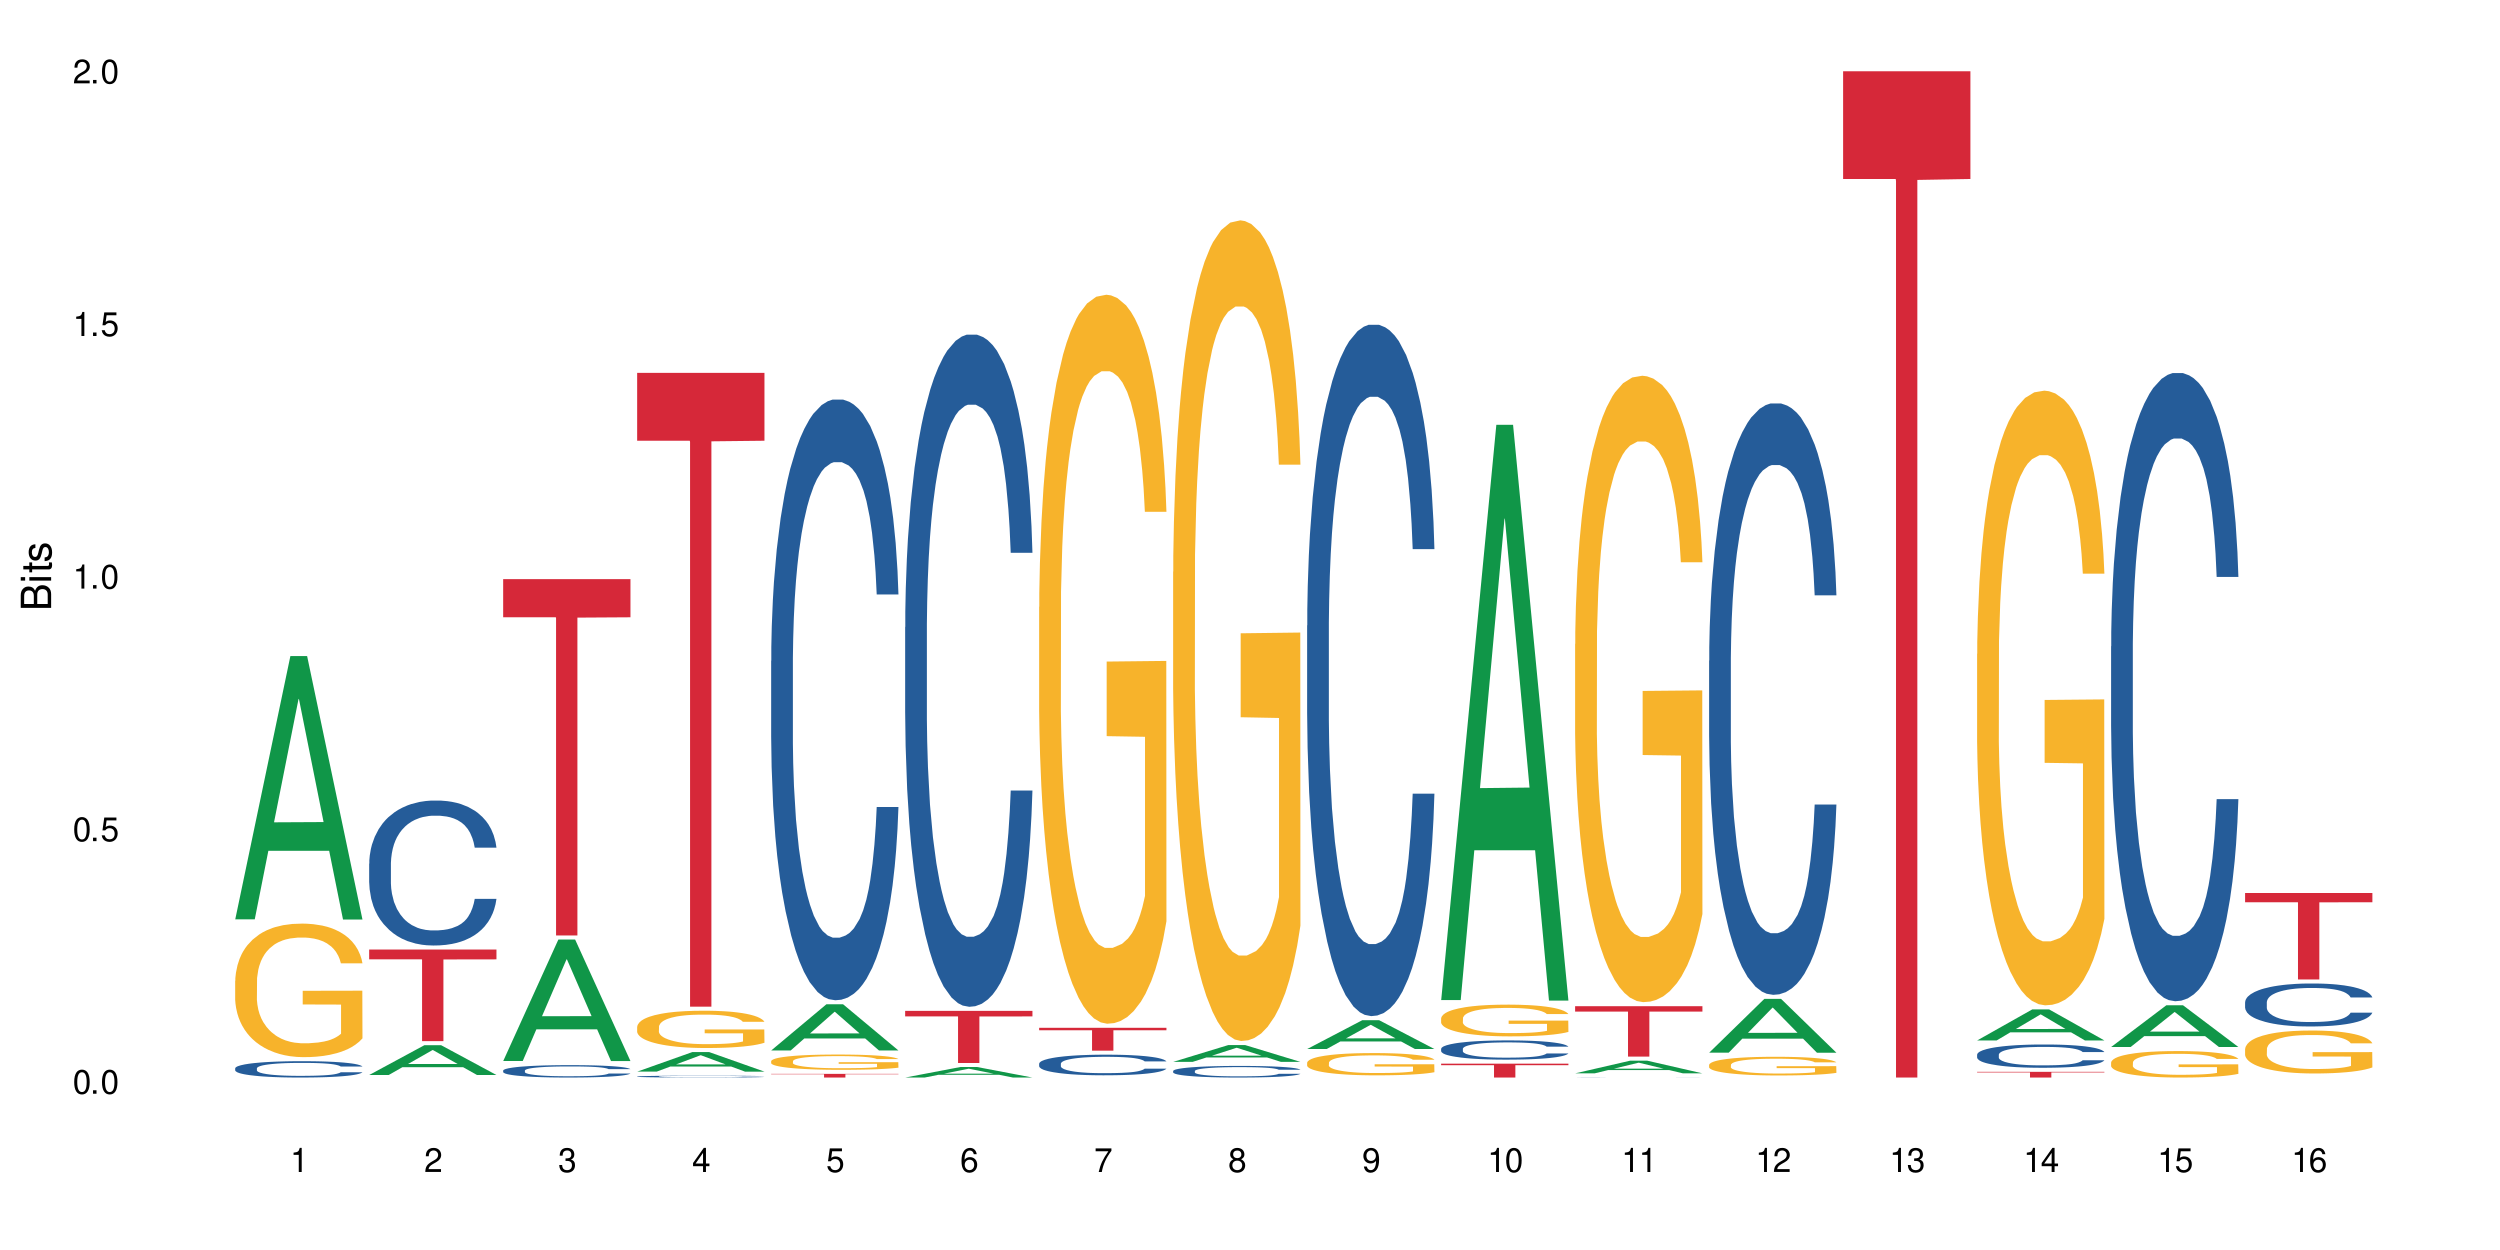 <?xml version="1.0" encoding="UTF-8"?>
<svg xmlns="http://www.w3.org/2000/svg" xmlns:xlink="http://www.w3.org/1999/xlink" width="720" height="360" viewBox="0 0 720 360">
<defs>
<g>
<g id="glyph-0-0">
</g>
<g id="glyph-0-1">
<path d="M 2.641 -6.938 C 2 -6.938 1.422 -6.656 1.078 -6.172 C 0.641 -5.562 0.406 -4.641 0.406 -3.359 C 0.406 -1.016 1.188 0.219 2.641 0.219 C 4.078 0.219 4.859 -1.016 4.859 -3.297 C 4.859 -4.641 4.656 -5.547 4.203 -6.172 C 3.844 -6.656 3.281 -6.938 2.641 -6.938 Z M 2.641 -6.188 C 3.547 -6.188 4 -5.25 4 -3.375 C 4 -1.406 3.562 -0.484 2.625 -0.484 C 1.734 -0.484 1.281 -1.438 1.281 -3.344 C 1.281 -5.25 1.734 -6.188 2.641 -6.188 Z M 2.641 -6.188 "/>
</g>
<g id="glyph-0-2">
<path d="M 1.828 -1 L 0.828 -1 L 0.828 0 L 1.828 0 Z M 1.828 -1 "/>
</g>
<g id="glyph-0-3">
<path d="M 4.562 -6.797 L 1.062 -6.797 L 0.547 -3.094 L 1.328 -3.094 C 1.719 -3.562 2.047 -3.734 2.578 -3.734 C 3.484 -3.734 4.062 -3.109 4.062 -2.094 C 4.062 -1.125 3.484 -0.531 2.578 -0.531 C 1.828 -0.531 1.375 -0.906 1.188 -1.672 L 0.328 -1.672 C 0.453 -1.109 0.547 -0.844 0.75 -0.594 C 1.125 -0.078 1.828 0.219 2.594 0.219 C 3.969 0.219 4.922 -0.781 4.922 -2.219 C 4.922 -3.562 4.031 -4.484 2.719 -4.484 C 2.25 -4.484 1.859 -4.359 1.469 -4.062 L 1.734 -5.969 L 4.562 -5.969 Z M 4.562 -6.797 "/>
</g>
<g id="glyph-0-4">
<path d="M 2.484 -4.938 L 2.484 0 L 3.328 0 L 3.328 -6.938 L 2.766 -6.938 C 2.469 -5.875 2.281 -5.734 0.984 -5.562 L 0.984 -4.938 Z M 2.484 -4.938 "/>
</g>
<g id="glyph-0-5">
<path d="M 4.859 -0.828 L 1.281 -0.828 C 1.359 -1.406 1.672 -1.781 2.5 -2.281 L 3.469 -2.828 C 4.406 -3.344 4.906 -4.062 4.906 -4.906 C 4.906 -5.484 4.672 -6.031 4.266 -6.406 C 3.859 -6.766 3.375 -6.938 2.719 -6.938 C 1.859 -6.938 1.219 -6.625 0.844 -6.031 C 0.609 -5.672 0.5 -5.234 0.484 -4.531 L 1.328 -4.531 C 1.359 -5.016 1.406 -5.281 1.531 -5.516 C 1.75 -5.938 2.188 -6.203 2.703 -6.203 C 3.469 -6.203 4.031 -5.641 4.031 -4.891 C 4.031 -4.344 3.719 -3.859 3.125 -3.516 L 2.234 -3 C 0.812 -2.172 0.406 -1.531 0.328 -0.016 L 4.859 -0.016 Z M 4.859 -0.828 "/>
</g>
<g id="glyph-0-6">
<path d="M 2.125 -3.188 L 2.578 -3.188 C 3.5 -3.188 3.984 -2.766 3.984 -1.922 C 3.984 -1.062 3.469 -0.531 2.594 -0.531 C 1.656 -0.531 1.203 -1 1.156 -2.016 L 0.312 -2.016 C 0.344 -1.453 0.438 -1.094 0.609 -0.781 C 0.953 -0.109 1.625 0.219 2.547 0.219 C 3.953 0.219 4.859 -0.625 4.859 -1.938 C 4.859 -2.828 4.516 -3.297 3.703 -3.594 C 4.344 -3.844 4.656 -4.328 4.656 -5.031 C 4.656 -6.219 3.875 -6.938 2.578 -6.938 C 1.203 -6.938 0.484 -6.172 0.453 -4.703 L 1.297 -4.703 C 1.312 -5.125 1.344 -5.359 1.453 -5.578 C 1.641 -5.969 2.062 -6.203 2.594 -6.203 C 3.344 -6.203 3.797 -5.75 3.797 -5 C 3.797 -4.516 3.609 -4.219 3.25 -4.047 C 3.016 -3.953 2.703 -3.922 2.125 -3.906 Z M 2.125 -3.188 "/>
</g>
<g id="glyph-0-7">
<path d="M 3.141 -1.672 L 3.141 0 L 3.984 0 L 3.984 -1.672 L 4.984 -1.672 L 4.984 -2.438 L 3.984 -2.438 L 3.984 -6.938 L 3.359 -6.938 L 0.266 -2.578 L 0.266 -1.672 Z M 3.141 -2.438 L 1 -2.438 L 3.141 -5.5 Z M 3.141 -2.438 "/>
</g>
<g id="glyph-0-8">
<path d="M 4.781 -5.125 C 4.609 -6.266 3.891 -6.938 2.844 -6.938 C 2.094 -6.938 1.422 -6.578 1.031 -5.953 C 0.594 -5.266 0.406 -4.422 0.406 -3.172 C 0.406 -2 0.578 -1.25 0.984 -0.641 C 1.359 -0.078 1.953 0.219 2.703 0.219 C 3.984 0.219 4.922 -0.75 4.922 -2.094 C 4.922 -3.375 4.062 -4.281 2.844 -4.281 C 2.172 -4.281 1.641 -4.031 1.281 -3.516 C 1.281 -5.234 1.828 -6.188 2.797 -6.188 C 3.391 -6.188 3.797 -5.797 3.938 -5.125 Z M 2.734 -3.531 C 3.547 -3.531 4.062 -2.953 4.062 -2.031 C 4.062 -1.156 3.484 -0.531 2.703 -0.531 C 1.922 -0.531 1.328 -1.188 1.328 -2.078 C 1.328 -2.938 1.906 -3.531 2.734 -3.531 Z M 2.734 -3.531 "/>
</g>
<g id="glyph-0-9">
<path d="M 4.984 -6.797 L 0.438 -6.797 L 0.438 -5.969 L 4.109 -5.969 C 2.5 -3.656 1.828 -2.234 1.328 0 L 2.219 0 C 2.594 -2.172 3.453 -4.047 4.984 -6.094 Z M 4.984 -6.797 "/>
</g>
<g id="glyph-0-10">
<path d="M 3.75 -3.656 C 4.469 -4.094 4.688 -4.438 4.688 -5.078 C 4.688 -6.172 3.844 -6.938 2.641 -6.938 C 1.438 -6.938 0.594 -6.172 0.594 -5.094 C 0.594 -4.438 0.812 -4.094 1.516 -3.656 C 0.734 -3.266 0.359 -2.703 0.359 -1.922 C 0.359 -0.656 1.281 0.219 2.641 0.219 C 3.984 0.219 4.922 -0.656 4.922 -1.922 C 4.922 -2.703 4.531 -3.266 3.75 -3.656 Z M 2.641 -6.188 C 3.359 -6.188 3.812 -5.75 3.812 -5.062 C 3.812 -4.406 3.344 -3.984 2.641 -3.984 C 1.922 -3.984 1.453 -4.406 1.453 -5.078 C 1.453 -5.75 1.922 -6.188 2.641 -6.188 Z M 2.641 -3.266 C 3.484 -3.266 4.062 -2.719 4.062 -1.906 C 4.062 -1.078 3.484 -0.531 2.625 -0.531 C 1.797 -0.531 1.219 -1.094 1.219 -1.906 C 1.219 -2.719 1.781 -3.266 2.641 -3.266 Z M 2.641 -3.266 "/>
</g>
<g id="glyph-0-11">
<path d="M 0.516 -1.578 C 0.672 -0.453 1.406 0.219 2.438 0.219 C 3.188 0.219 3.859 -0.141 4.266 -0.766 C 4.688 -1.453 4.891 -2.297 4.891 -3.547 C 4.891 -4.719 4.703 -5.453 4.312 -6.078 C 3.938 -6.641 3.344 -6.938 2.594 -6.938 C 1.297 -6.938 0.359 -5.969 0.359 -4.625 C 0.359 -3.344 1.234 -2.453 2.453 -2.453 C 3.094 -2.453 3.578 -2.672 4.016 -3.203 C 4 -1.484 3.469 -0.531 2.5 -0.531 C 1.906 -0.531 1.484 -0.906 1.359 -1.578 Z M 2.578 -6.203 C 3.375 -6.203 3.969 -5.531 3.969 -4.641 C 3.969 -3.797 3.391 -3.188 2.547 -3.188 C 1.734 -3.188 1.234 -3.766 1.234 -4.688 C 1.234 -5.562 1.797 -6.203 2.578 -6.203 Z M 2.578 -6.203 "/>
</g>
<g id="glyph-1-0">
</g>
<g id="glyph-1-1">
<path d="M 0 -0.953 L 0 -4.891 C 0 -5.719 -0.234 -6.344 -0.734 -6.797 C -1.188 -7.234 -1.812 -7.469 -2.5 -7.469 C -3.547 -7.469 -4.188 -7 -4.625 -5.875 C -4.984 -6.688 -5.625 -7.094 -6.531 -7.094 C -7.172 -7.094 -7.734 -6.859 -8.141 -6.391 C -8.562 -5.922 -8.75 -5.344 -8.75 -4.5 L -8.75 -0.953 Z M -4.984 -2.062 L -7.766 -2.062 L -7.766 -4.219 C -7.766 -4.844 -7.688 -5.203 -7.453 -5.5 C -7.219 -5.812 -6.859 -5.969 -6.375 -5.969 C -5.891 -5.969 -5.531 -5.812 -5.297 -5.5 C -5.062 -5.203 -4.984 -4.844 -4.984 -4.219 Z M -0.984 -2.062 L -4 -2.062 L -4 -4.781 C -4 -5.766 -3.438 -6.359 -2.484 -6.359 C -1.547 -6.359 -0.984 -5.766 -0.984 -4.781 Z M -0.984 -2.062 "/>
</g>
<g id="glyph-1-2">
<path d="M -6.281 -1.797 L -6.281 -0.797 L 0 -0.797 L 0 -1.797 Z M -8.75 -1.797 L -8.75 -0.797 L -7.484 -0.797 L -7.484 -1.797 Z M -8.75 -1.797 "/>
</g>
<g id="glyph-1-3">
<path d="M -6.281 -3.047 L -6.281 -2.016 L -8.016 -2.016 L -8.016 -1.016 L -6.281 -1.016 L -6.281 -0.172 L -5.469 -0.172 L -5.469 -1.016 L -0.719 -1.016 C -0.078 -1.016 0.281 -1.453 0.281 -2.234 C 0.281 -2.5 0.25 -2.719 0.188 -3.047 L -0.641 -3.047 C -0.609 -2.906 -0.594 -2.766 -0.594 -2.562 C -0.594 -2.141 -0.719 -2.016 -1.156 -2.016 L -5.469 -2.016 L -5.469 -3.047 Z M -6.281 -3.047 "/>
</g>
<g id="glyph-1-4">
<path d="M -4.531 -5.25 C -5.766 -5.25 -6.469 -4.422 -6.469 -2.969 C -6.469 -1.516 -5.719 -0.562 -4.547 -0.562 C -3.562 -0.562 -3.094 -1.062 -2.734 -2.562 L -2.516 -3.484 C -2.344 -4.188 -2.094 -4.469 -1.641 -4.469 C -1.047 -4.469 -0.641 -3.875 -0.641 -3 C -0.641 -2.453 -0.797 -2 -1.062 -1.75 C -1.25 -1.594 -1.422 -1.531 -1.875 -1.469 L -1.875 -0.406 C -0.422 -0.453 0.281 -1.266 0.281 -2.922 C 0.281 -4.5 -0.5 -5.516 -1.719 -5.516 C -2.656 -5.516 -3.172 -4.984 -3.469 -3.734 L -3.703 -2.766 C -3.891 -1.953 -4.156 -1.609 -4.594 -1.609 C -5.188 -1.609 -5.547 -2.125 -5.547 -2.938 C -5.547 -3.75 -5.203 -4.172 -4.531 -4.203 Z M -4.531 -5.25 "/>
</g>
</g>
</defs>
<rect x="-72" y="-36" width="864" height="432" fill="rgb(100%, 100%, 100%)" fill-opacity="1"/>
<path fill-rule="nonzero" fill="rgb(6.275%, 58.824%, 28.235%)" fill-opacity="1" d="M 67.73 264.762 L 67.77 264.691 L 83.633 188.938 L 88.449 188.938 L 104.391 264.832 L 98.789 264.832 L 94.797 245.023 L 77.289 245.023 L 73.371 264.762 L 67.73 264.762 L 78.973 236.828 L 93.191 236.754 L 86.102 201.34 L 86.023 201.266 L 85.945 201.48 L 78.934 236.754 L 78.973 236.828 Z M 67.73 264.762 "/>
<path fill-rule="nonzero" fill="rgb(14.51%, 36.078%, 60%)" fill-opacity="1" d="M 67.73 307.672 L 67.777 307.668 L 67.777 307.566 L 67.91 307.402 L 68.223 307.195 L 68.535 307.055 L 69.34 306.801 L 70.457 306.555 L 71.621 306.367 L 72.469 306.254 L 73.23 306.168 L 74.973 306.008 L 76.09 305.926 L 77.297 305.852 L 78.773 305.781 L 79.848 305.738 L 82.262 305.668 L 84.051 305.637 L 85.434 305.625 L 88.43 305.625 L 90.219 305.641 L 91.516 305.664 L 92.945 305.699 L 94.152 305.738 L 96.254 305.832 L 98.133 305.953 L 98.98 306.02 L 100.324 306.156 L 101.352 306.285 L 102.066 306.395 L 102.871 306.555 L 103.586 306.75 L 104.125 306.969 L 104.391 307.152 L 98.133 307.152 L 97.82 306.98 L 97.461 306.848 L 96.793 306.672 L 96.121 306.547 L 95.184 306.422 L 94.332 306.34 L 93.172 306.258 L 92.141 306.207 L 91.07 306.168 L 90.039 306.141 L 88.074 306.117 L 85.793 306.117 L 84.945 306.125 L 83.199 306.16 L 82.262 306.188 L 80.918 306.25 L 79.98 306.305 L 78.863 306.391 L 78.102 306.465 L 77.164 306.578 L 76.492 306.676 L 75.734 306.816 L 75.285 306.926 L 74.883 307.047 L 74.527 307.188 L 74.258 307.336 L 74.078 307.496 L 73.988 307.652 L 73.988 308.32 L 74.078 308.473 L 74.305 308.656 L 74.883 308.918 L 75.734 309.145 L 76.719 309.324 L 77.656 309.453 L 78.191 309.516 L 78.906 309.582 L 80.027 309.668 L 81.637 309.758 L 82.574 309.789 L 84.004 309.824 L 85.48 309.844 L 87.449 309.844 L 89.191 309.824 L 90.352 309.805 L 91.559 309.77 L 93.215 309.695 L 94.242 309.625 L 95.137 309.547 L 95.809 309.465 L 96.254 309.395 L 96.926 309.262 L 97.461 309.113 L 97.863 308.965 L 98.133 308.816 L 104.391 308.816 L 104.125 308.988 L 103.723 309.156 L 103.32 309.281 L 102.691 309.434 L 101.977 309.566 L 100.949 309.719 L 100.102 309.816 L 98.98 309.922 L 97.953 310.004 L 96.836 310.078 L 95.184 310.164 L 94.109 310.207 L 92.945 310.246 L 91.559 310.281 L 89.816 310.312 L 87.938 310.328 L 86.195 310.332 L 84.316 310.324 L 82.934 310.305 L 81.098 310.27 L 78.82 310.191 L 77.164 310.109 L 75.867 310.027 L 74.75 309.941 L 73.5 309.824 L 71.891 309.637 L 70.906 309.488 L 70.234 309.367 L 69.473 309.199 L 68.938 309.051 L 68.312 308.809 L 67.863 308.504 L 67.73 308.266 Z M 67.73 307.672 "/>
<path fill-rule="nonzero" fill="rgb(96.863%, 70.196%, 16.863%)" fill-opacity="1" d="M 67.73 282.473 L 67.777 282.438 L 67.777 281.734 L 67.953 280.152 L 68.402 277.977 L 68.984 276.184 L 69.609 274.777 L 70.012 274.039 L 70.684 272.988 L 71.262 272.215 L 72.738 270.633 L 74.617 269.156 L 75.645 268.523 L 76.809 267.93 L 78.461 267.262 L 79.223 267.016 L 81.547 266.453 L 84.184 266.102 L 87.09 265.996 L 88.43 266.031 L 90.266 266.172 L 92.77 266.559 L 94.199 266.91 L 95.316 267.262 L 96.477 267.719 L 97.91 268.422 L 99.25 269.262 L 100.324 270.105 L 101.395 271.16 L 102.289 272.285 L 103.051 273.512 L 103.723 274.988 L 104.125 276.219 L 104.391 277.449 L 98.176 277.449 L 97.82 276.219 L 97.418 275.27 L 96.746 274.109 L 96.074 273.27 L 95.406 272.602 L 94.152 271.688 L 93.082 271.125 L 91.738 270.633 L 90.441 270.316 L 88.969 270.105 L 88.074 270.035 L 85.703 270.035 L 83.559 270.281 L 82.305 270.562 L 81.41 270.844 L 80.16 271.371 L 79.398 271.793 L 78.953 272.074 L 77.613 273.164 L 76.719 274.145 L 76.227 274.812 L 75.602 275.867 L 75.152 276.816 L 74.66 278.223 L 74.391 279.273 L 74.035 281.664 L 73.988 287.988 L 74.125 289.32 L 74.391 290.762 L 74.75 292.027 L 75.285 293.359 L 75.824 294.379 L 76.762 295.75 L 77.566 296.664 L 78.191 297.262 L 79.398 298.207 L 79.891 298.523 L 81.055 299.156 L 82.262 299.648 L 83.738 300.07 L 84.855 300.281 L 86.641 300.457 L 88.922 300.457 L 91.605 300.246 L 93.305 299.965 L 94.465 299.684 L 95.227 299.438 L 96.164 299.051 L 96.836 298.699 L 97.461 298.312 L 98.223 297.719 L 98.223 289.32 L 87.18 289.285 L 87.18 285.352 L 104.348 285.316 L 104.391 299.051 L 103.453 300 L 102.289 300.914 L 101.172 301.617 L 100.012 302.215 L 98.355 302.879 L 97.016 303.301 L 94.957 303.793 L 93.082 304.109 L 91.113 304.32 L 89.371 304.426 L 87.312 304.461 L 85.48 304.391 L 83.512 304.18 L 81.949 303.898 L 80.516 303.547 L 79.086 303.09 L 77.297 302.355 L 76.137 301.758 L 74.93 301.02 L 73.723 300.141 L 72.648 299.191 L 71.934 298.453 L 71.219 297.613 L 70.457 296.559 L 69.742 295.363 L 69.207 294.273 L 68.715 293.043 L 68.355 291.887 L 68 290.305 L 67.82 289.039 L 67.73 287.953 Z M 67.73 282.473 "/>
<path fill-rule="nonzero" fill="rgb(6.275%, 58.824%, 28.235%)" fill-opacity="1" d="M 106.32 309.594 L 106.359 309.586 L 122.223 301.016 L 127.039 301.016 L 142.98 309.602 L 137.383 309.602 L 133.387 307.359 L 115.879 307.359 L 111.961 309.594 L 106.32 309.594 L 117.562 306.434 L 131.781 306.426 L 124.691 302.418 L 124.613 302.41 L 124.535 302.434 L 117.523 306.426 L 117.562 306.434 Z M 106.32 309.594 "/>
<path fill-rule="nonzero" fill="rgb(14.51%, 36.078%, 60%)" fill-opacity="1" d="M 106.32 248.734 L 106.367 248.695 L 106.367 247.781 L 106.5 246.332 L 106.812 244.5 L 107.125 243.242 L 107.93 240.992 L 109.047 238.816 L 110.211 237.137 L 111.059 236.148 L 111.82 235.383 L 113.562 233.973 L 114.684 233.246 L 115.891 232.598 L 117.363 231.949 L 118.438 231.57 L 120.852 230.957 L 122.641 230.691 L 124.027 230.578 L 127.02 230.578 L 128.809 230.73 L 130.105 230.922 L 131.535 231.227 L 132.742 231.57 L 134.844 232.41 L 136.723 233.477 L 137.574 234.086 L 138.914 235.27 L 139.941 236.414 L 140.656 237.406 L 141.461 238.816 L 142.176 240.535 L 142.715 242.48 L 142.98 244.121 L 136.723 244.121 L 136.41 242.594 L 136.051 241.41 L 135.383 239.848 L 134.711 238.742 L 133.773 237.633 L 132.922 236.91 L 131.762 236.184 L 130.73 235.727 L 129.66 235.383 L 128.629 235.156 L 126.664 234.926 L 124.383 234.926 L 123.535 235.004 L 121.789 235.309 L 120.852 235.574 L 119.512 236.109 L 118.57 236.605 L 117.453 237.367 L 116.695 238.016 L 115.754 239.008 L 115.086 239.887 L 114.324 241.145 L 113.879 242.098 L 113.473 243.164 L 113.117 244.426 L 112.848 245.762 L 112.668 247.172 L 112.582 248.543 L 112.582 254.457 L 112.668 255.832 L 112.895 257.434 L 113.473 259.762 L 114.324 261.781 L 115.309 263.383 L 116.246 264.527 L 116.781 265.062 L 117.5 265.672 L 118.617 266.434 L 120.227 267.199 L 121.164 267.504 L 122.594 267.809 L 124.07 267.961 L 126.039 267.961 L 127.781 267.809 L 128.945 267.617 L 130.152 267.312 L 131.805 266.664 L 132.832 266.055 L 133.727 265.328 L 134.398 264.605 L 134.844 263.992 L 135.516 262.812 L 136.051 261.516 L 136.453 260.18 L 136.723 258.883 L 142.98 258.883 L 142.715 260.41 L 142.312 261.895 L 141.91 263.004 L 141.281 264.336 L 140.566 265.52 L 139.539 266.855 L 138.691 267.734 L 137.574 268.688 L 136.543 269.41 L 135.426 270.059 L 133.773 270.824 L 132.699 271.203 L 131.535 271.547 L 130.152 271.852 L 128.406 272.121 L 126.531 272.273 L 124.785 272.309 L 122.906 272.234 L 121.523 272.082 L 119.688 271.738 L 117.41 271.051 L 115.754 270.328 L 114.457 269.602 L 113.34 268.84 L 112.09 267.809 L 110.48 266.129 L 109.496 264.832 L 108.824 263.766 L 108.066 262.277 L 107.527 260.941 L 106.902 258.805 L 106.457 256.098 L 106.32 254 Z M 106.32 248.734 "/>
<path fill-rule="nonzero" fill="rgb(83.922%, 15.686%, 22.353%)" fill-opacity="1" d="M 106.32 273.473 L 142.98 273.473 L 142.98 276.297 L 127.703 276.324 L 127.703 299.852 L 121.555 299.852 L 121.555 276.348 L 121.465 276.297 L 106.32 276.297 Z M 106.32 273.473 "/>
<path fill-rule="nonzero" fill="rgb(6.275%, 58.824%, 28.235%)" fill-opacity="1" d="M 144.91 305.562 L 144.949 305.531 L 160.812 270.582 L 165.633 270.582 L 181.574 305.594 L 175.973 305.594 L 171.977 296.457 L 154.469 296.457 L 150.551 305.562 L 144.91 305.562 L 156.152 292.676 L 170.371 292.641 L 163.281 276.305 L 163.203 276.27 L 163.125 276.367 L 156.113 292.641 L 156.152 292.676 Z M 144.91 305.562 "/>
<path fill-rule="nonzero" fill="rgb(14.51%, 36.078%, 60%)" fill-opacity="1" d="M 144.91 308.312 L 144.957 308.309 L 144.957 308.23 L 145.09 308.109 L 145.402 307.953 L 145.715 307.844 L 146.52 307.652 L 147.641 307.465 L 148.801 307.32 L 149.652 307.234 L 150.41 307.172 L 152.156 307.051 L 153.273 306.988 L 154.48 306.934 L 155.953 306.875 L 157.027 306.844 L 159.441 306.793 L 161.23 306.77 L 162.617 306.758 L 165.613 306.758 L 167.398 306.773 L 168.695 306.789 L 170.129 306.816 L 171.336 306.844 L 173.434 306.914 L 175.312 307.008 L 176.164 307.059 L 177.504 307.16 L 178.531 307.258 L 179.246 307.344 L 180.051 307.465 L 180.77 307.613 L 181.305 307.777 L 181.574 307.918 L 175.312 307.918 L 175 307.789 L 174.645 307.688 L 173.973 307.551 L 173.301 307.457 L 172.363 307.363 L 171.512 307.301 L 170.352 307.238 L 169.324 307.199 L 168.25 307.172 L 167.223 307.152 L 165.254 307.133 L 162.973 307.133 L 162.125 307.137 L 160.379 307.164 L 159.441 307.188 L 158.102 307.234 L 157.16 307.273 L 156.043 307.34 L 155.285 307.395 L 154.344 307.48 L 153.676 307.555 L 152.914 307.664 L 152.469 307.746 L 152.066 307.836 L 151.707 307.945 L 151.438 308.059 L 151.262 308.18 L 151.172 308.297 L 151.172 308.805 L 151.262 308.922 L 151.484 309.059 L 152.066 309.258 L 152.914 309.43 L 153.898 309.566 L 154.836 309.668 L 155.375 309.711 L 156.09 309.766 L 157.207 309.828 L 158.816 309.895 L 159.754 309.922 L 161.184 309.945 L 162.66 309.961 L 164.629 309.961 L 166.371 309.945 L 167.535 309.93 L 168.742 309.906 L 170.395 309.848 L 171.422 309.797 L 172.316 309.734 L 172.988 309.672 L 173.434 309.621 L 174.105 309.52 L 174.645 309.406 L 175.047 309.293 L 175.312 309.184 L 181.574 309.184 L 181.305 309.312 L 180.902 309.441 L 180.5 309.535 L 179.875 309.648 L 179.156 309.75 L 178.129 309.867 L 177.281 309.941 L 176.164 310.023 L 175.133 310.086 L 174.016 310.141 L 172.363 310.203 L 171.289 310.238 L 170.129 310.266 L 168.742 310.293 L 166.996 310.316 L 165.121 310.328 L 163.375 310.332 L 161.5 310.324 L 160.113 310.312 L 158.281 310.285 L 156 310.227 L 154.344 310.164 L 153.047 310.102 L 151.93 310.035 L 150.68 309.945 L 149.07 309.805 L 148.086 309.691 L 147.414 309.602 L 146.656 309.473 L 146.117 309.359 L 145.492 309.176 L 145.047 308.945 L 144.91 308.766 Z M 144.91 308.312 "/>
<path fill-rule="nonzero" fill="rgb(83.922%, 15.686%, 22.353%)" fill-opacity="1" d="M 144.91 166.793 L 181.574 166.793 L 181.574 177.777 L 166.293 177.875 L 166.293 269.418 L 160.145 269.418 L 160.145 177.969 L 160.059 177.777 L 144.91 177.777 Z M 144.91 166.793 "/>
<path fill-rule="nonzero" fill="rgb(6.275%, 58.824%, 28.235%)" fill-opacity="1" d="M 183.5 308.625 L 183.543 308.621 L 199.402 302.992 L 204.223 302.992 L 220.164 308.633 L 214.562 308.633 L 210.566 307.16 L 193.059 307.16 L 189.141 308.625 L 183.5 308.625 L 194.742 306.551 L 208.961 306.547 L 201.871 303.914 L 201.793 303.906 L 201.715 303.926 L 194.703 306.547 L 194.742 306.551 Z M 183.5 308.625 "/>
<path fill-rule="nonzero" fill="rgb(14.51%, 36.078%, 60%)" fill-opacity="1" d="M 183.5 310.027 L 183.547 310.027 L 183.547 310.016 L 183.68 310 L 183.992 309.973 L 184.309 309.957 L 185.113 309.93 L 186.23 309.902 L 187.391 309.879 L 188.242 309.867 L 189 309.855 L 190.746 309.84 L 191.863 309.828 L 193.07 309.82 L 194.543 309.812 L 195.617 309.809 L 198.031 309.801 L 199.82 309.797 L 205.988 309.797 L 207.285 309.801 L 208.719 309.805 L 209.926 309.809 L 212.027 309.82 L 213.902 309.832 L 214.754 309.84 L 216.094 309.855 L 217.121 309.871 L 217.84 309.883 L 218.645 309.902 L 219.359 309.922 L 219.895 309.949 L 220.164 309.969 L 213.902 309.969 L 213.59 309.949 L 213.234 309.934 L 212.562 309.914 L 211.891 309.902 L 210.953 309.887 L 210.102 309.875 L 208.941 309.867 L 207.914 309.863 L 206.84 309.855 L 205.812 309.855 L 203.844 309.852 L 200.715 309.852 L 198.973 309.855 L 198.031 309.859 L 196.691 309.867 L 195.754 309.871 L 194.633 309.883 L 193.875 309.891 L 192.934 309.902 L 192.266 309.914 L 191.504 309.93 L 191.059 309.945 L 190.656 309.957 L 190.297 309.973 L 190.031 309.992 L 189.852 310.008 L 189.762 310.027 L 189.762 310.102 L 189.852 310.121 L 190.074 310.141 L 190.656 310.172 L 191.504 310.195 L 192.488 310.219 L 193.426 310.23 L 193.965 310.238 L 194.68 310.246 L 195.797 310.258 L 197.406 310.266 L 198.344 310.27 L 199.777 310.273 L 201.25 310.277 L 203.219 310.277 L 204.961 310.273 L 206.125 310.273 L 207.332 310.27 L 208.984 310.262 L 210.016 310.25 L 210.906 310.242 L 211.578 310.234 L 212.027 310.227 L 212.695 310.211 L 213.234 310.195 L 213.637 310.176 L 213.902 310.16 L 220.164 310.16 L 219.895 310.18 L 219.492 310.199 L 219.09 310.211 L 218.465 310.23 L 217.75 310.246 L 216.719 310.262 L 215.871 310.273 L 214.754 310.285 L 213.727 310.297 L 212.605 310.305 L 210.953 310.312 L 209.879 310.316 L 208.719 310.324 L 207.332 310.328 L 205.586 310.328 L 203.711 310.332 L 200.09 310.332 L 198.703 310.328 L 196.871 310.324 L 194.59 310.316 L 192.934 310.309 L 191.641 310.297 L 190.52 310.289 L 189.27 310.273 L 187.66 310.254 L 186.676 310.234 L 186.004 310.223 L 185.246 310.203 L 184.711 310.188 L 184.082 310.16 L 183.637 310.125 L 183.5 310.098 Z M 183.5 310.027 "/>
<path fill-rule="nonzero" fill="rgb(96.863%, 70.196%, 16.863%)" fill-opacity="1" d="M 183.5 295.688 L 183.547 295.676 L 183.547 295.48 L 183.727 295.039 L 184.172 294.43 L 184.754 293.93 L 185.379 293.539 L 185.781 293.332 L 186.453 293.039 L 187.035 292.82 L 188.508 292.379 L 190.387 291.969 L 191.414 291.793 L 192.578 291.625 L 194.23 291.438 L 194.992 291.371 L 197.316 291.215 L 199.953 291.113 L 202.859 291.086 L 204.203 291.094 L 206.035 291.133 L 208.539 291.242 L 209.969 291.34 L 211.086 291.438 L 212.25 291.566 L 213.68 291.762 L 215.02 291.996 L 216.094 292.234 L 217.168 292.527 L 218.062 292.84 L 218.82 293.184 L 219.492 293.598 L 219.895 293.941 L 220.164 294.285 L 213.949 294.285 L 213.59 293.941 L 213.188 293.676 L 212.52 293.352 L 211.848 293.117 L 211.176 292.93 L 209.926 292.676 L 208.852 292.52 L 207.512 292.379 L 206.215 292.293 L 204.738 292.234 L 203.844 292.215 L 201.477 292.215 L 199.328 292.281 L 198.078 292.359 L 197.184 292.441 L 195.93 292.586 L 195.172 292.703 L 194.723 292.781 L 193.383 293.086 L 192.488 293.363 L 191.996 293.547 L 191.371 293.844 L 190.922 294.105 L 190.434 294.5 L 190.164 294.793 L 189.805 295.461 L 189.762 297.227 L 189.895 297.602 L 190.164 298.004 L 190.52 298.355 L 191.059 298.727 L 191.594 299.012 L 192.531 299.395 L 193.336 299.648 L 193.965 299.816 L 195.172 300.082 L 195.664 300.172 L 196.824 300.348 L 198.031 300.484 L 199.508 300.602 L 200.625 300.66 L 202.414 300.711 L 204.695 300.711 L 207.375 300.652 L 209.074 300.574 L 210.238 300.492 L 210.996 300.426 L 211.938 300.316 L 212.605 300.219 L 213.234 300.109 L 213.992 299.945 L 213.992 297.602 L 202.949 297.59 L 202.949 296.492 L 220.117 296.48 L 220.164 300.316 L 219.223 300.582 L 218.062 300.836 L 216.945 301.035 L 215.781 301.199 L 214.129 301.387 L 212.785 301.504 L 210.73 301.641 L 208.852 301.73 L 206.883 301.789 L 205.141 301.816 L 203.086 301.828 L 201.25 301.809 L 199.285 301.75 L 197.719 301.672 L 196.289 301.574 L 194.859 301.445 L 193.07 301.238 L 191.906 301.074 L 190.699 300.867 L 189.492 300.621 L 188.418 300.355 L 187.703 300.152 L 186.988 299.914 L 186.23 299.621 L 185.516 299.289 L 184.977 298.984 L 184.484 298.641 L 184.129 298.316 L 183.77 297.875 L 183.59 297.52 L 183.5 297.219 Z M 183.5 295.688 "/>
<path fill-rule="nonzero" fill="rgb(83.922%, 15.686%, 22.353%)" fill-opacity="1" d="M 183.5 107.391 L 220.164 107.391 L 220.164 126.93 L 204.883 127.102 L 204.883 289.922 L 198.738 289.922 L 198.738 127.27 L 198.648 126.93 L 183.5 126.93 Z M 183.5 107.391 "/>
<path fill-rule="nonzero" fill="rgb(6.275%, 58.824%, 28.235%)" fill-opacity="1" d="M 222.094 302.531 L 222.133 302.516 L 237.996 289.238 L 242.812 289.238 L 258.754 302.543 L 253.152 302.543 L 249.156 299.07 L 231.648 299.07 L 227.73 302.531 L 222.094 302.531 L 233.332 297.633 L 247.551 297.621 L 240.461 291.414 L 240.383 291.398 L 240.305 291.438 L 233.293 297.621 L 233.332 297.633 Z M 222.094 302.531 "/>
<path fill-rule="nonzero" fill="rgb(14.51%, 36.078%, 60%)" fill-opacity="1" d="M 222.094 190.348 L 222.137 190.191 L 222.137 186.395 L 222.27 180.387 L 222.586 172.797 L 222.898 167.578 L 223.703 158.25 L 224.82 149.234 L 225.98 142.277 L 226.832 138.164 L 227.59 135.004 L 229.336 129.152 L 230.453 126.148 L 231.66 123.461 L 233.137 120.77 L 234.207 119.191 L 236.621 116.66 L 238.41 115.551 L 239.797 115.078 L 242.793 115.078 L 244.582 115.711 L 245.879 116.5 L 247.309 117.766 L 248.516 119.191 L 250.617 122.668 L 252.492 127.098 L 253.344 129.625 L 254.684 134.527 L 255.715 139.273 L 256.43 143.383 L 257.234 149.234 L 257.949 156.352 L 258.484 164.414 L 258.754 171.215 L 252.492 171.215 L 252.18 164.891 L 251.824 159.988 L 251.152 153.504 L 250.48 148.918 L 249.543 144.332 L 248.695 141.328 L 247.531 138.324 L 246.504 136.426 L 245.43 135.004 L 244.402 134.055 L 242.434 133.105 L 240.156 133.105 L 239.305 133.422 L 237.562 134.688 L 236.621 135.793 L 235.281 138.008 L 234.344 140.062 L 233.227 143.227 L 232.465 145.914 L 231.527 150.023 L 230.855 153.664 L 230.094 158.879 L 229.648 162.836 L 229.246 167.262 L 228.887 172.48 L 228.621 178.016 L 228.441 183.867 L 228.352 189.559 L 228.352 214.07 L 228.441 219.762 L 228.664 226.402 L 229.246 236.051 L 230.094 244.43 L 231.078 251.074 L 232.016 255.816 L 232.555 258.031 L 233.27 260.559 L 234.387 263.723 L 235.996 266.887 L 236.934 268.152 L 238.367 269.414 L 239.84 270.047 L 241.809 270.047 L 243.551 269.414 L 244.715 268.625 L 245.922 267.359 L 247.574 264.672 L 248.605 262.141 L 249.5 259.137 L 250.168 256.133 L 250.617 253.602 L 251.285 248.699 L 251.824 243.324 L 252.227 237.789 L 252.492 232.414 L 258.754 232.414 L 258.484 238.738 L 258.082 244.906 L 257.68 249.492 L 257.055 255.027 L 256.34 259.93 L 255.309 265.461 L 254.461 269.098 L 253.344 273.055 L 252.316 276.059 L 251.199 278.746 L 249.543 281.91 L 248.469 283.488 L 247.309 284.914 L 245.922 286.18 L 244.18 287.285 L 242.301 287.918 L 240.559 288.074 L 238.68 287.758 L 237.293 287.125 L 235.461 285.703 L 233.18 282.855 L 231.527 279.852 L 230.23 276.848 L 229.113 273.684 L 227.859 269.414 L 226.25 262.457 L 225.266 257.082 L 224.598 252.652 L 223.836 246.488 L 223.301 240.953 L 222.672 232.098 L 222.227 220.867 L 222.094 212.172 Z M 222.094 190.348 "/>
<path fill-rule="nonzero" fill="rgb(96.863%, 70.196%, 16.863%)" fill-opacity="1" d="M 222.094 305.59 L 222.137 305.586 L 222.137 305.508 L 222.316 305.324 L 222.762 305.078 L 223.344 304.871 L 223.969 304.711 L 224.371 304.625 L 225.043 304.508 L 225.625 304.418 L 227.098 304.238 L 228.977 304.066 L 230.004 303.996 L 231.168 303.926 L 232.82 303.852 L 233.582 303.824 L 235.906 303.758 L 238.543 303.719 L 241.449 303.707 L 242.793 303.711 L 244.625 303.727 L 247.129 303.77 L 248.559 303.812 L 249.676 303.852 L 250.84 303.902 L 252.27 303.984 L 253.613 304.082 L 254.684 304.176 L 255.758 304.297 L 256.652 304.426 L 257.41 304.566 L 258.082 304.734 L 258.484 304.875 L 258.754 305.016 L 252.539 305.016 L 252.18 304.875 L 251.777 304.766 L 251.109 304.633 L 250.438 304.539 L 249.766 304.461 L 248.516 304.355 L 247.441 304.293 L 246.102 304.238 L 244.805 304.199 L 243.328 304.176 L 242.434 304.168 L 240.066 304.168 L 237.918 304.195 L 236.668 304.23 L 235.773 304.262 L 234.52 304.32 L 233.762 304.371 L 233.312 304.402 L 231.973 304.527 L 231.078 304.641 L 230.586 304.715 L 229.961 304.836 L 229.516 304.945 L 229.023 305.105 L 228.754 305.227 L 228.395 305.5 L 228.352 306.223 L 228.484 306.375 L 228.754 306.539 L 229.113 306.684 L 229.648 306.836 L 230.184 306.953 L 231.125 307.109 L 231.93 307.215 L 232.555 307.281 L 233.762 307.391 L 234.254 307.426 L 235.414 307.5 L 236.621 307.555 L 238.098 307.605 L 239.215 307.629 L 241.004 307.648 L 243.285 307.648 L 245.965 307.625 L 247.664 307.594 L 248.828 307.559 L 249.586 307.531 L 250.527 307.488 L 251.199 307.449 L 251.824 307.402 L 252.582 307.336 L 252.582 306.375 L 241.539 306.371 L 241.539 305.922 L 258.707 305.918 L 258.754 307.488 L 257.812 307.598 L 256.652 307.699 L 255.535 307.781 L 254.371 307.848 L 252.719 307.926 L 251.375 307.973 L 249.32 308.031 L 247.441 308.066 L 245.477 308.09 L 243.73 308.102 L 241.676 308.105 L 239.84 308.098 L 237.875 308.074 L 236.309 308.043 L 234.879 308.004 L 233.449 307.949 L 231.66 307.867 L 230.496 307.797 L 229.289 307.715 L 228.082 307.613 L 227.012 307.504 L 226.293 307.418 L 225.578 307.324 L 224.82 307.203 L 224.105 307.066 L 223.566 306.941 L 223.074 306.801 L 222.719 306.668 L 222.359 306.488 L 222.184 306.344 L 222.094 306.219 Z M 222.094 305.59 "/>
<path fill-rule="nonzero" fill="rgb(83.922%, 15.686%, 22.353%)" fill-opacity="1" d="M 222.094 309.27 L 258.754 309.27 L 258.754 309.383 L 243.473 309.387 L 243.473 310.332 L 237.328 310.332 L 237.328 309.387 L 237.238 309.383 L 222.094 309.383 Z M 222.094 309.27 "/>
<path fill-rule="nonzero" fill="rgb(6.275%, 58.824%, 28.235%)" fill-opacity="1" d="M 260.684 310.328 L 260.723 310.328 L 276.586 307.301 L 281.402 307.301 L 297.344 310.332 L 291.742 310.332 L 287.746 309.543 L 270.238 309.543 L 266.324 310.328 L 260.684 310.328 L 271.922 309.215 L 286.141 309.211 L 279.051 307.797 L 278.973 307.793 L 278.895 307.805 L 271.883 309.211 L 271.922 309.215 Z M 260.684 310.328 "/>
<path fill-rule="nonzero" fill="rgb(14.51%, 36.078%, 60%)" fill-opacity="1" d="M 260.684 180.613 L 260.727 180.438 L 260.727 176.191 L 260.863 169.465 L 261.176 160.973 L 261.488 155.133 L 262.293 144.695 L 263.41 134.609 L 264.57 126.824 L 265.422 122.223 L 266.184 118.684 L 267.926 112.137 L 269.043 108.777 L 270.25 105.77 L 271.727 102.762 L 272.797 100.992 L 275.211 98.16 L 277 96.922 L 278.387 96.391 L 281.383 96.391 L 283.172 97.098 L 284.469 97.984 L 285.898 99.398 L 287.105 100.992 L 289.207 104.883 L 291.086 109.84 L 291.934 112.668 L 293.273 118.156 L 294.305 123.461 L 295.02 128.062 L 295.824 134.609 L 296.539 142.57 L 297.074 151.594 L 297.344 159.203 L 291.086 159.203 L 290.77 152.125 L 290.414 146.641 L 289.742 139.387 L 289.074 134.254 L 288.133 129.125 L 287.285 125.762 L 286.121 122.402 L 285.094 120.277 L 284.02 118.684 L 282.992 117.625 L 281.023 116.562 L 278.746 116.562 L 277.895 116.914 L 276.152 118.332 L 275.211 119.57 L 273.871 122.047 L 272.934 124.348 L 271.816 127.887 L 271.055 130.895 L 270.117 135.496 L 269.445 139.562 L 268.684 145.402 L 268.238 149.824 L 267.836 154.781 L 267.477 160.621 L 267.211 166.812 L 267.031 173.359 L 266.941 179.727 L 266.941 207.152 L 267.031 213.523 L 267.254 220.953 L 267.836 231.746 L 268.684 241.125 L 269.668 248.559 L 270.609 253.863 L 271.145 256.344 L 271.859 259.172 L 272.977 262.711 L 274.586 266.25 L 275.527 267.668 L 276.957 269.082 L 278.434 269.789 L 280.398 269.789 L 282.141 269.082 L 283.305 268.195 L 284.512 266.781 L 286.168 263.773 L 287.195 260.941 L 288.09 257.582 L 288.758 254.219 L 289.207 251.387 L 289.879 245.902 L 290.414 239.887 L 290.816 233.695 L 291.086 227.68 L 297.344 227.68 L 297.074 234.758 L 296.672 241.656 L 296.27 246.789 L 295.645 252.98 L 294.93 258.465 L 293.902 264.66 L 293.051 268.727 L 291.934 273.152 L 290.906 276.512 L 289.789 279.52 L 288.133 283.059 L 287.059 284.828 L 285.898 286.422 L 284.512 287.836 L 282.77 289.074 L 280.891 289.785 L 279.148 289.961 L 277.27 289.605 L 275.883 288.898 L 274.051 287.305 L 271.77 284.121 L 270.117 280.758 L 268.82 277.398 L 267.703 273.859 L 266.449 269.082 L 264.84 261.297 L 263.855 255.281 L 263.188 250.328 L 262.426 243.426 L 261.891 237.234 L 261.266 227.324 L 260.816 214.762 L 260.684 205.031 Z M 260.684 180.613 "/>
<path fill-rule="nonzero" fill="rgb(83.922%, 15.686%, 22.353%)" fill-opacity="1" d="M 260.684 291.125 L 297.344 291.125 L 297.344 292.73 L 282.062 292.746 L 282.062 306.137 L 275.918 306.137 L 275.918 292.758 L 275.828 292.73 L 260.684 292.73 Z M 260.684 291.125 "/>
<path fill-rule="nonzero" fill="rgb(14.51%, 36.078%, 60%)" fill-opacity="1" d="M 299.273 306.332 L 299.316 306.328 L 299.316 306.195 L 299.453 305.992 L 299.766 305.73 L 300.078 305.551 L 300.883 305.23 L 302 304.922 L 303.164 304.684 L 304.012 304.543 L 304.773 304.434 L 306.516 304.23 L 307.633 304.129 L 308.84 304.035 L 310.316 303.945 L 311.391 303.891 L 313.805 303.805 L 315.59 303.766 L 316.977 303.75 L 319.973 303.75 L 321.762 303.77 L 323.059 303.797 L 324.488 303.84 L 325.695 303.891 L 327.797 304.008 L 329.676 304.16 L 330.523 304.25 L 331.867 304.418 L 332.895 304.578 L 333.609 304.719 L 334.414 304.922 L 335.129 305.164 L 335.664 305.441 L 335.934 305.676 L 329.676 305.676 L 329.363 305.457 L 329.004 305.289 L 328.332 305.066 L 327.664 304.91 L 326.723 304.754 L 325.875 304.648 L 324.711 304.547 L 323.684 304.48 L 322.609 304.434 L 321.582 304.398 L 319.613 304.367 L 317.336 304.367 L 316.484 304.379 L 314.742 304.422 L 313.805 304.461 L 312.461 304.535 L 311.523 304.605 L 310.406 304.715 L 309.645 304.809 L 308.707 304.949 L 308.035 305.074 L 307.277 305.254 L 306.828 305.387 L 306.426 305.539 L 306.07 305.719 L 305.801 305.91 L 305.621 306.109 L 305.531 306.305 L 305.531 307.148 L 305.621 307.344 L 305.844 307.57 L 306.426 307.902 L 307.277 308.188 L 308.258 308.418 L 309.199 308.578 L 309.734 308.656 L 310.449 308.742 L 311.566 308.852 L 313.176 308.961 L 314.117 309.004 L 315.547 309.047 L 317.023 309.066 L 318.988 309.066 L 320.734 309.047 L 321.895 309.02 L 323.102 308.977 L 324.758 308.883 L 325.785 308.797 L 326.68 308.695 L 327.352 308.59 L 327.797 308.504 L 328.469 308.336 L 329.004 308.152 L 329.406 307.961 L 329.676 307.777 L 335.934 307.777 L 335.664 307.992 L 335.262 308.203 L 334.859 308.363 L 334.234 308.551 L 333.52 308.719 L 332.492 308.91 L 331.641 309.035 L 330.523 309.172 L 329.496 309.273 L 328.379 309.367 L 326.723 309.477 L 325.652 309.531 L 324.488 309.578 L 323.102 309.621 L 321.359 309.66 L 319.48 309.68 L 317.738 309.688 L 315.859 309.676 L 314.473 309.652 L 312.641 309.605 L 310.359 309.508 L 308.707 309.406 L 307.41 309.301 L 306.293 309.191 L 305.039 309.047 L 303.43 308.809 L 302.445 308.621 L 301.777 308.473 L 301.016 308.258 L 300.48 308.07 L 299.855 307.766 L 299.406 307.379 L 299.273 307.082 Z M 299.273 306.332 "/>
<path fill-rule="nonzero" fill="rgb(96.863%, 70.196%, 16.863%)" fill-opacity="1" d="M 299.273 174.809 L 299.316 174.617 L 299.316 170.781 L 299.496 162.152 L 299.945 150.266 L 300.523 140.488 L 301.152 132.816 L 301.555 128.789 L 302.223 123.039 L 302.805 118.82 L 304.281 110.191 L 306.156 102.141 L 307.188 98.688 L 308.348 95.43 L 310.004 91.785 L 310.762 90.441 L 313.086 87.375 L 315.727 85.457 L 318.633 84.883 L 319.973 85.074 L 321.805 85.84 L 324.309 87.949 L 325.738 89.867 L 326.859 91.785 L 328.02 94.277 L 329.449 98.113 L 330.793 102.715 L 331.867 107.316 L 332.938 113.066 L 333.832 119.203 L 334.594 125.914 L 335.262 133.969 L 335.664 140.68 L 335.934 147.391 L 329.719 147.391 L 329.363 140.68 L 328.961 135.5 L 328.289 129.176 L 327.617 124.574 L 326.949 120.93 L 325.695 115.945 L 324.621 112.875 L 323.281 110.191 L 321.984 108.465 L 320.508 107.316 L 319.613 106.934 L 317.246 106.934 L 315.102 108.273 L 313.848 109.809 L 312.953 111.344 L 311.703 114.219 L 310.941 116.52 L 310.496 118.055 L 309.152 123.996 L 308.258 129.367 L 307.766 133.008 L 307.141 138.762 L 306.695 143.938 L 306.203 151.609 L 305.934 157.359 L 305.578 170.398 L 305.531 204.91 L 305.668 212.199 L 305.934 220.059 L 306.293 226.961 L 306.828 234.246 L 307.363 239.809 L 308.305 247.285 L 309.109 252.27 L 309.734 255.531 L 310.941 260.707 L 311.434 262.434 L 312.598 265.887 L 313.805 268.57 L 315.277 270.871 L 316.395 272.02 L 318.184 272.98 L 320.465 272.98 L 323.148 271.828 L 324.848 270.293 L 326.008 268.762 L 326.77 267.418 L 327.707 265.309 L 328.379 263.391 L 329.004 261.281 L 329.766 258.023 L 329.766 212.199 L 318.723 212.008 L 318.723 190.531 L 335.891 190.34 L 335.934 265.309 L 334.996 270.488 L 333.832 275.473 L 332.715 279.305 L 331.551 282.566 L 329.898 286.211 L 328.559 288.512 L 326.5 291.195 L 324.621 292.922 L 322.656 294.07 L 320.91 294.645 L 318.855 294.836 L 317.023 294.453 L 315.055 293.305 L 313.488 291.77 L 312.059 289.852 L 310.629 287.359 L 308.84 283.332 L 307.68 280.074 L 306.473 276.047 L 305.266 271.254 L 304.191 266.078 L 303.477 262.051 L 302.762 257.449 L 302 251.695 L 301.285 245.176 L 300.75 239.234 L 300.258 232.523 L 299.898 226.195 L 299.543 217.566 L 299.363 210.664 L 299.273 204.719 Z M 299.273 174.809 "/>
<path fill-rule="nonzero" fill="rgb(83.922%, 15.686%, 22.353%)" fill-opacity="1" d="M 299.273 296 L 335.934 296 L 335.934 296.707 L 320.656 296.711 L 320.656 302.586 L 314.508 302.586 L 314.508 296.719 L 314.418 296.707 L 299.273 296.707 Z M 299.273 296 "/>
<path fill-rule="nonzero" fill="rgb(6.275%, 58.824%, 28.235%)" fill-opacity="1" d="M 337.863 305.816 L 337.902 305.812 L 353.766 300.973 L 358.582 300.973 L 374.523 305.824 L 368.922 305.824 L 364.93 304.559 L 347.422 304.559 L 343.504 305.816 L 337.863 305.816 L 349.105 304.035 L 363.32 304.027 L 356.234 301.766 L 356.156 301.762 L 356.074 301.773 L 349.066 304.027 L 349.105 304.035 Z M 337.863 305.816 "/>
<path fill-rule="nonzero" fill="rgb(14.51%, 36.078%, 60%)" fill-opacity="1" d="M 337.863 308.441 L 337.906 308.438 L 337.906 308.367 L 338.043 308.25 L 338.355 308.102 L 338.668 308 L 339.473 307.82 L 340.59 307.648 L 341.754 307.512 L 342.602 307.434 L 343.363 307.371 L 345.105 307.258 L 346.223 307.199 L 347.43 307.148 L 348.906 307.098 L 349.98 307.066 L 352.395 307.016 L 354.184 306.996 L 355.566 306.988 L 358.562 306.988 L 360.352 307 L 361.648 307.016 L 363.078 307.039 L 364.285 307.066 L 366.387 307.133 L 368.266 307.219 L 369.113 307.27 L 370.457 307.363 L 371.484 307.453 L 372.199 307.535 L 373.004 307.648 L 373.719 307.785 L 374.254 307.941 L 374.523 308.074 L 368.266 308.074 L 367.953 307.949 L 367.594 307.855 L 366.922 307.73 L 366.254 307.641 L 365.312 307.551 L 364.465 307.496 L 363.301 307.438 L 362.273 307.398 L 361.199 307.371 L 360.172 307.355 L 358.207 307.336 L 355.926 307.336 L 355.074 307.34 L 353.332 307.367 L 352.395 307.387 L 351.051 307.43 L 350.113 307.469 L 348.996 307.531 L 348.234 307.582 L 347.297 307.664 L 346.625 307.734 L 345.867 307.832 L 345.418 307.91 L 345.016 307.996 L 344.66 308.098 L 344.391 308.203 L 344.211 308.316 L 344.121 308.426 L 344.121 308.902 L 344.211 309.012 L 344.434 309.141 L 345.016 309.328 L 345.867 309.488 L 346.848 309.617 L 347.789 309.707 L 348.324 309.75 L 349.039 309.801 L 350.156 309.863 L 351.766 309.922 L 352.707 309.945 L 354.137 309.973 L 355.613 309.984 L 357.578 309.984 L 359.324 309.973 L 360.484 309.957 L 361.691 309.934 L 363.348 309.879 L 364.375 309.832 L 365.27 309.773 L 365.941 309.715 L 366.387 309.664 L 367.059 309.57 L 367.594 309.469 L 367.996 309.359 L 368.266 309.258 L 374.523 309.258 L 374.254 309.379 L 373.852 309.496 L 373.449 309.586 L 372.824 309.691 L 372.109 309.789 L 371.082 309.895 L 370.23 309.965 L 369.113 310.043 L 368.086 310.102 L 366.969 310.152 L 365.312 310.215 L 364.242 310.242 L 363.078 310.27 L 361.691 310.297 L 359.949 310.316 L 358.07 310.328 L 356.328 310.332 L 354.449 310.328 L 353.062 310.312 L 351.23 310.285 L 348.949 310.23 L 347.297 310.172 L 346 310.117 L 344.883 310.055 L 343.629 309.973 L 342.02 309.836 L 341.039 309.734 L 340.367 309.648 L 339.605 309.527 L 339.07 309.422 L 338.445 309.25 L 337.996 309.031 L 337.863 308.863 Z M 337.863 308.441 "/>
<path fill-rule="nonzero" fill="rgb(96.863%, 70.196%, 16.863%)" fill-opacity="1" d="M 337.863 164.691 L 337.906 164.473 L 337.906 160.156 L 338.086 150.445 L 338.535 137.062 L 339.113 126.055 L 339.742 117.418 L 340.145 112.887 L 340.812 106.41 L 341.395 101.664 L 342.871 91.949 L 344.75 82.883 L 345.777 79 L 346.938 75.328 L 348.594 71.23 L 349.352 69.719 L 351.68 66.266 L 354.316 64.105 L 357.223 63.457 L 358.562 63.676 L 360.395 64.539 L 362.898 66.91 L 364.332 69.07 L 365.449 71.23 L 366.609 74.035 L 368.043 78.352 L 369.383 83.531 L 370.457 88.711 L 371.527 95.188 L 372.422 102.094 L 373.184 109.648 L 373.852 118.715 L 374.254 126.27 L 374.523 133.824 L 368.309 133.824 L 367.953 126.27 L 367.551 120.441 L 366.879 113.32 L 366.207 108.137 L 365.539 104.039 L 364.285 98.426 L 363.211 94.973 L 361.871 91.949 L 360.574 90.008 L 359.102 88.711 L 358.207 88.281 L 355.836 88.281 L 353.691 89.793 L 352.438 91.52 L 351.543 93.246 L 350.293 96.484 L 349.531 99.074 L 349.086 100.801 L 347.742 107.492 L 346.848 113.535 L 346.359 117.637 L 345.73 124.109 L 345.285 129.938 L 344.793 138.574 L 344.523 145.047 L 344.168 159.727 L 344.121 198.578 L 344.258 206.781 L 344.523 215.629 L 344.883 223.398 L 345.418 231.602 L 345.957 237.863 L 346.895 246.281 L 347.699 251.891 L 348.324 255.562 L 349.531 261.391 L 350.023 263.332 L 351.188 267.219 L 352.395 270.238 L 353.867 272.828 L 354.988 274.125 L 356.773 275.203 L 359.055 275.203 L 361.738 273.906 L 363.438 272.18 L 364.598 270.453 L 365.359 268.945 L 366.297 266.57 L 366.969 264.41 L 367.594 262.035 L 368.355 258.367 L 368.355 206.781 L 357.312 206.562 L 357.312 182.391 L 374.48 182.172 L 374.523 266.57 L 373.586 272.398 L 372.422 278.008 L 371.305 282.324 L 370.145 285.996 L 368.488 290.098 L 367.148 292.688 L 365.09 295.707 L 363.211 297.652 L 361.246 298.945 L 359.504 299.594 L 357.445 299.809 L 355.613 299.379 L 353.645 298.082 L 352.082 296.355 L 350.648 294.199 L 349.219 291.391 L 347.43 286.859 L 346.27 283.191 L 345.062 278.656 L 343.855 273.262 L 342.781 267.434 L 342.066 262.898 L 341.352 257.719 L 340.59 251.246 L 339.875 243.906 L 339.34 237.215 L 338.848 229.66 L 338.488 222.535 L 338.133 212.824 L 337.953 205.055 L 337.863 198.363 Z M 337.863 164.691 "/>
<path fill-rule="nonzero" fill="rgb(6.275%, 58.824%, 28.235%)" fill-opacity="1" d="M 376.453 302.113 L 376.492 302.105 L 392.355 293.809 L 397.172 293.809 L 413.113 302.121 L 407.512 302.121 L 403.52 299.949 L 386.012 299.949 L 382.094 302.113 L 376.453 302.113 L 387.695 299.051 L 401.914 299.043 L 394.824 295.164 L 394.746 295.156 L 394.668 295.18 L 387.656 299.043 L 387.695 299.051 Z M 376.453 302.113 "/>
<path fill-rule="nonzero" fill="rgb(14.51%, 36.078%, 60%)" fill-opacity="1" d="M 376.453 180.168 L 376.5 179.988 L 376.5 175.617 L 376.633 168.703 L 376.945 159.969 L 377.258 153.961 L 378.062 143.223 L 379.18 132.852 L 380.344 124.844 L 381.191 120.109 L 381.953 116.469 L 383.695 109.734 L 384.812 106.277 L 386.02 103.184 L 387.496 100.09 L 388.57 98.27 L 390.984 95.359 L 392.773 94.086 L 394.156 93.539 L 397.152 93.539 L 398.941 94.266 L 400.238 95.176 L 401.668 96.633 L 402.875 98.27 L 404.977 102.273 L 406.855 107.371 L 407.703 110.281 L 409.047 115.926 L 410.074 121.383 L 410.789 126.117 L 411.594 132.852 L 412.309 141.039 L 412.848 150.32 L 413.113 158.148 L 406.855 158.148 L 406.543 150.867 L 406.184 145.227 L 405.516 137.766 L 404.844 132.484 L 403.906 127.207 L 403.055 123.75 L 401.891 120.293 L 400.863 118.109 L 399.793 116.469 L 398.762 115.379 L 396.797 114.285 L 394.516 114.285 L 393.668 114.648 L 391.922 116.105 L 390.984 117.379 L 389.641 119.93 L 388.703 122.293 L 387.586 125.934 L 386.824 129.027 L 385.887 133.758 L 385.215 137.945 L 384.457 143.953 L 384.008 148.5 L 383.605 153.598 L 383.25 159.602 L 382.98 165.973 L 382.801 172.707 L 382.711 179.258 L 382.711 207.469 L 382.801 214.02 L 383.027 221.664 L 383.605 232.766 L 384.457 242.41 L 385.441 250.055 L 386.379 255.516 L 386.914 258.062 L 387.629 260.977 L 388.75 264.617 L 390.359 268.254 L 391.297 269.711 L 392.727 271.168 L 394.203 271.895 L 396.168 271.895 L 397.914 271.168 L 399.074 270.258 L 400.281 268.801 L 401.938 265.707 L 402.965 262.797 L 403.859 259.336 L 404.531 255.879 L 404.977 252.969 L 405.648 247.324 L 406.184 241.137 L 406.586 234.77 L 406.855 228.582 L 413.113 228.582 L 412.848 235.859 L 412.445 242.957 L 412.043 248.234 L 411.414 254.605 L 410.699 260.246 L 409.672 266.617 L 408.824 270.805 L 407.703 275.352 L 406.676 278.812 L 405.559 281.906 L 403.906 285.547 L 402.832 287.363 L 401.668 289.004 L 400.281 290.461 L 398.539 291.734 L 396.66 292.461 L 394.918 292.645 L 393.039 292.277 L 391.656 291.551 L 389.82 289.914 L 387.543 286.637 L 385.887 283.18 L 384.59 279.723 L 383.473 276.082 L 382.223 271.168 L 380.613 263.16 L 379.629 256.973 L 378.957 251.875 L 378.195 244.777 L 377.66 238.406 L 377.035 228.215 L 376.586 215.293 L 376.453 205.285 Z M 376.453 180.168 "/>
<path fill-rule="nonzero" fill="rgb(96.863%, 70.196%, 16.863%)" fill-opacity="1" d="M 376.453 306.031 L 376.5 306.027 L 376.5 305.91 L 376.676 305.645 L 377.125 305.281 L 377.707 304.984 L 378.332 304.75 L 378.734 304.625 L 379.406 304.449 L 379.984 304.32 L 381.461 304.059 L 383.34 303.812 L 384.367 303.707 L 385.531 303.605 L 387.184 303.496 L 387.945 303.453 L 390.27 303.359 L 392.906 303.301 L 395.812 303.285 L 397.152 303.289 L 398.988 303.312 L 401.488 303.379 L 402.922 303.438 L 404.039 303.496 L 405.199 303.57 L 406.633 303.688 L 407.973 303.828 L 409.047 303.969 L 410.117 304.145 L 411.012 304.332 L 411.773 304.539 L 412.445 304.785 L 412.848 304.988 L 413.113 305.195 L 406.898 305.195 L 406.543 304.988 L 406.141 304.832 L 405.469 304.637 L 404.797 304.496 L 404.129 304.387 L 402.875 304.234 L 401.805 304.141 L 400.461 304.059 L 399.164 304.004 L 397.691 303.969 L 396.797 303.957 L 394.426 303.957 L 392.281 304 L 391.027 304.047 L 390.133 304.094 L 388.883 304.18 L 388.121 304.25 L 387.676 304.297 L 386.336 304.48 L 385.441 304.645 L 384.949 304.754 L 384.32 304.93 L 383.875 305.09 L 383.383 305.324 L 383.113 305.5 L 382.758 305.898 L 382.711 306.953 L 382.848 307.176 L 383.113 307.414 L 383.473 307.625 L 384.008 307.848 L 384.547 308.02 L 385.484 308.246 L 386.289 308.398 L 386.914 308.5 L 388.121 308.656 L 388.613 308.711 L 389.777 308.816 L 390.984 308.898 L 392.461 308.969 L 393.578 309.004 L 395.363 309.031 L 397.645 309.031 L 400.328 308.996 L 402.027 308.949 L 403.188 308.902 L 403.949 308.863 L 404.887 308.797 L 405.559 308.738 L 406.184 308.676 L 406.945 308.574 L 406.945 307.176 L 395.902 307.168 L 395.902 306.512 L 413.07 306.508 L 413.113 308.797 L 412.176 308.957 L 411.012 309.109 L 409.895 309.227 L 408.734 309.324 L 407.078 309.438 L 405.738 309.508 L 403.68 309.59 L 401.805 309.641 L 399.836 309.676 L 398.094 309.695 L 396.035 309.699 L 394.203 309.688 L 392.234 309.652 L 390.672 309.605 L 389.238 309.547 L 387.809 309.473 L 386.02 309.348 L 384.859 309.25 L 383.652 309.125 L 382.445 308.98 L 381.371 308.82 L 380.656 308.699 L 379.941 308.559 L 379.18 308.383 L 378.465 308.184 L 377.93 308 L 377.438 307.797 L 377.078 307.602 L 376.723 307.34 L 376.543 307.129 L 376.453 306.945 Z M 376.453 306.031 "/>
<path fill-rule="nonzero" fill="rgb(6.275%, 58.824%, 28.235%)" fill-opacity="1" d="M 415.043 288.016 L 415.082 287.859 L 430.945 122.34 L 435.762 122.34 L 451.703 288.168 L 446.105 288.168 L 442.109 244.883 L 424.602 244.883 L 420.684 288.016 L 415.043 288.016 L 426.285 226.977 L 440.504 226.82 L 433.414 149.434 L 433.336 149.277 L 433.258 149.742 L 426.246 226.82 L 426.285 226.977 Z M 415.043 288.016 "/>
<path fill-rule="nonzero" fill="rgb(14.51%, 36.078%, 60%)" fill-opacity="1" d="M 415.043 302.051 L 415.09 302.047 L 415.09 301.926 L 415.223 301.73 L 415.535 301.488 L 415.848 301.32 L 416.652 301.023 L 417.77 300.734 L 418.934 300.512 L 419.781 300.379 L 420.543 300.281 L 422.285 300.094 L 423.406 299.996 L 424.613 299.91 L 426.086 299.824 L 427.16 299.773 L 429.574 299.691 L 431.363 299.656 L 432.75 299.641 L 435.742 299.641 L 437.531 299.66 L 438.828 299.688 L 440.258 299.727 L 441.465 299.773 L 443.566 299.883 L 445.445 300.027 L 446.297 300.105 L 447.637 300.266 L 448.664 300.418 L 449.379 300.547 L 450.184 300.734 L 450.898 300.961 L 451.438 301.223 L 451.703 301.438 L 445.445 301.438 L 445.133 301.234 L 444.773 301.078 L 444.105 300.871 L 443.434 300.727 L 442.496 300.578 L 441.645 300.48 L 440.484 300.387 L 439.453 300.324 L 438.383 300.281 L 437.352 300.25 L 435.387 300.219 L 433.105 300.219 L 432.258 300.23 L 430.512 300.27 L 429.574 300.305 L 428.234 300.375 L 427.293 300.441 L 426.176 300.543 L 425.418 300.629 L 424.477 300.762 L 423.809 300.875 L 423.047 301.043 L 422.598 301.172 L 422.195 301.312 L 421.84 301.48 L 421.57 301.656 L 421.391 301.844 L 421.305 302.023 L 421.305 302.809 L 421.391 302.992 L 421.617 303.203 L 422.195 303.512 L 423.047 303.781 L 424.031 303.992 L 424.969 304.145 L 425.504 304.215 L 426.223 304.297 L 427.34 304.398 L 428.949 304.5 L 429.887 304.539 L 431.316 304.582 L 432.793 304.602 L 434.762 304.602 L 436.504 304.582 L 437.668 304.555 L 438.875 304.516 L 440.527 304.43 L 441.555 304.348 L 442.449 304.254 L 443.121 304.156 L 443.566 304.074 L 444.238 303.918 L 444.773 303.746 L 445.176 303.57 L 445.445 303.398 L 451.703 303.398 L 451.438 303.598 L 451.035 303.797 L 450.633 303.945 L 450.004 304.121 L 449.289 304.277 L 448.262 304.453 L 447.414 304.57 L 446.297 304.699 L 445.266 304.793 L 444.148 304.879 L 442.496 304.98 L 441.422 305.031 L 440.258 305.078 L 438.875 305.117 L 437.129 305.152 L 435.254 305.172 L 433.508 305.18 L 431.629 305.168 L 430.246 305.148 L 428.41 305.102 L 426.133 305.012 L 424.477 304.914 L 423.18 304.82 L 422.062 304.719 L 420.812 304.582 L 419.203 304.359 L 418.219 304.188 L 417.547 304.043 L 416.789 303.848 L 416.25 303.672 L 415.625 303.387 L 415.18 303.027 L 415.043 302.75 Z M 415.043 302.051 "/>
<path fill-rule="nonzero" fill="rgb(96.863%, 70.196%, 16.863%)" fill-opacity="1" d="M 415.043 293.25 L 415.09 293.242 L 415.09 293.074 L 415.266 292.699 L 415.715 292.18 L 416.297 291.754 L 416.922 291.422 L 417.324 291.246 L 417.996 290.996 L 418.574 290.812 L 420.051 290.438 L 421.93 290.086 L 422.957 289.934 L 424.121 289.793 L 425.773 289.633 L 426.535 289.574 L 428.859 289.441 L 431.496 289.359 L 434.402 289.332 L 435.742 289.34 L 437.578 289.375 L 440.082 289.469 L 441.512 289.551 L 442.629 289.633 L 443.793 289.742 L 445.223 289.91 L 446.562 290.109 L 447.637 290.309 L 448.711 290.562 L 449.602 290.828 L 450.363 291.121 L 451.035 291.473 L 451.438 291.762 L 451.703 292.055 L 445.488 292.055 L 445.133 291.762 L 444.73 291.539 L 444.059 291.262 L 443.391 291.062 L 442.719 290.902 L 441.465 290.688 L 440.395 290.551 L 439.051 290.438 L 437.754 290.359 L 436.281 290.309 L 435.387 290.293 L 433.016 290.293 L 430.871 290.352 L 429.617 290.418 L 428.727 290.484 L 427.473 290.609 L 426.711 290.711 L 426.266 290.777 L 424.926 291.035 L 424.031 291.27 L 423.539 291.43 L 422.914 291.68 L 422.465 291.906 L 421.973 292.238 L 421.707 292.488 L 421.348 293.059 L 421.305 294.562 L 421.438 294.879 L 421.707 295.223 L 422.062 295.523 L 422.598 295.84 L 423.137 296.082 L 424.074 296.406 L 424.879 296.625 L 425.504 296.766 L 426.711 296.992 L 427.203 297.066 L 428.367 297.219 L 429.574 297.332 L 431.051 297.434 L 432.168 297.484 L 433.957 297.527 L 436.234 297.527 L 438.918 297.477 L 440.617 297.41 L 441.781 297.344 L 442.539 297.285 L 443.477 297.191 L 444.148 297.109 L 444.773 297.016 L 445.535 296.875 L 445.535 294.879 L 434.492 294.871 L 434.492 293.934 L 451.66 293.926 L 451.703 297.191 L 450.766 297.418 L 449.602 297.633 L 448.484 297.801 L 447.324 297.945 L 445.668 298.102 L 444.328 298.203 L 442.27 298.32 L 440.395 298.395 L 438.426 298.445 L 436.684 298.469 L 434.625 298.477 L 432.793 298.461 L 430.824 298.41 L 429.262 298.344 L 427.832 298.262 L 426.398 298.152 L 424.613 297.977 L 423.449 297.836 L 422.242 297.66 L 421.035 297.449 L 419.961 297.227 L 419.246 297.051 L 418.531 296.848 L 417.77 296.598 L 417.055 296.316 L 416.52 296.055 L 416.027 295.766 L 415.668 295.488 L 415.312 295.113 L 415.133 294.812 L 415.043 294.555 Z M 415.043 293.25 "/>
<path fill-rule="nonzero" fill="rgb(83.922%, 15.686%, 22.353%)" fill-opacity="1" d="M 415.043 306.344 L 451.703 306.344 L 451.703 306.77 L 436.426 306.773 L 436.426 310.332 L 430.277 310.332 L 430.277 306.777 L 430.188 306.77 L 415.043 306.77 Z M 415.043 306.344 "/>
<path fill-rule="nonzero" fill="rgb(6.275%, 58.824%, 28.235%)" fill-opacity="1" d="M 453.633 309.121 L 453.672 309.121 L 469.535 305.465 L 474.355 305.465 L 490.297 309.125 L 484.695 309.125 L 480.699 308.172 L 463.191 308.172 L 459.273 309.121 L 453.633 309.121 L 464.875 307.773 L 479.094 307.77 L 472.004 306.062 L 471.926 306.059 L 471.848 306.07 L 464.836 307.77 L 464.875 307.773 Z M 453.633 309.121 "/>
<path fill-rule="nonzero" fill="rgb(14.51%, 36.078%, 60%)" fill-opacity="1" d="M 453.633 310.309 L 453.68 310.309 L 453.812 310.305 L 454.438 310.305 L 455.242 310.301 L 456.363 310.297 L 458.375 310.297 L 459.133 310.293 L 464.676 310.293 L 465.75 310.289 L 480.059 310.289 L 482.156 310.293 L 486.227 310.293 L 487.254 310.297 L 488.773 310.297 L 489.492 310.301 L 490.027 310.301 L 490.297 310.305 L 484.035 310.305 L 483.723 310.301 L 482.695 310.301 L 482.023 310.297 L 478.047 310.297 L 476.973 310.293 L 469.102 310.293 L 468.164 310.297 L 463.066 310.297 L 462.398 310.301 L 461.191 310.301 L 460.789 310.305 L 460.16 310.305 L 459.984 310.309 L 459.895 310.309 L 459.895 310.312 L 459.984 310.316 L 460.207 310.316 L 460.789 310.32 L 461.637 310.32 L 462.621 310.324 L 464.812 310.324 L 465.93 310.328 L 479.117 310.328 L 480.145 310.324 L 482.828 310.324 L 483.363 310.32 L 490.297 310.32 L 489.625 310.32 L 489.223 310.324 L 487.879 310.324 L 486.852 310.328 L 483.855 310.328 L 482.738 310.332 L 463.066 310.332 L 461.77 310.328 L 459.402 310.328 L 457.793 310.324 L 456.137 310.324 L 455.379 310.32 L 454.215 310.32 L 453.77 310.316 L 453.633 310.312 Z M 453.633 310.309 "/>
<path fill-rule="nonzero" fill="rgb(96.863%, 70.196%, 16.863%)" fill-opacity="1" d="M 453.633 185.484 L 453.68 185.32 L 453.68 182.023 L 453.859 174.609 L 454.305 164.395 L 454.887 155.992 L 455.512 149.402 L 455.914 145.945 L 456.586 141 L 457.168 137.379 L 458.641 129.965 L 460.52 123.043 L 461.547 120.078 L 462.711 117.277 L 464.363 114.148 L 465.125 112.996 L 467.449 110.359 L 470.086 108.711 L 472.992 108.215 L 474.336 108.383 L 476.168 109.039 L 478.672 110.852 L 480.102 112.5 L 481.219 114.148 L 482.383 116.289 L 483.812 119.586 L 485.152 123.539 L 486.227 127.492 L 487.301 132.434 L 488.195 137.707 L 488.953 143.473 L 489.625 150.391 L 490.027 156.16 L 490.297 161.926 L 484.082 161.926 L 483.723 156.16 L 483.32 151.711 L 482.648 146.273 L 481.98 142.32 L 481.309 139.188 L 480.059 134.906 L 478.984 132.27 L 477.641 129.965 L 476.348 128.48 L 474.871 127.492 L 473.977 127.164 L 471.605 127.164 L 469.461 128.316 L 468.211 129.633 L 467.316 130.953 L 466.062 133.422 L 465.305 135.398 L 464.855 136.719 L 463.516 141.824 L 462.621 146.438 L 462.129 149.57 L 461.504 154.512 L 461.055 158.961 L 460.562 165.551 L 460.297 170.492 L 459.938 181.695 L 459.895 211.348 L 460.027 217.609 L 460.297 224.363 L 460.652 230.297 L 461.191 236.555 L 461.727 241.336 L 462.664 247.758 L 463.469 252.043 L 464.098 254.844 L 465.305 259.293 L 465.793 260.773 L 466.957 263.738 L 468.164 266.047 L 469.641 268.023 L 470.758 269.012 L 472.547 269.836 L 474.824 269.836 L 477.508 268.848 L 479.207 267.527 L 480.371 266.211 L 481.129 265.059 L 482.07 263.246 L 482.738 261.598 L 483.363 259.785 L 484.125 256.984 L 484.125 217.609 L 473.082 217.445 L 473.082 198.992 L 490.25 198.828 L 490.297 263.246 L 489.355 267.695 L 488.195 271.977 L 487.074 275.273 L 485.914 278.074 L 484.258 281.203 L 482.918 283.18 L 480.863 285.488 L 478.984 286.969 L 477.016 287.957 L 475.273 288.453 L 473.215 288.617 L 471.383 288.289 L 469.418 287.301 L 467.852 285.98 L 466.422 284.332 L 464.988 282.191 L 463.203 278.73 L 462.039 275.93 L 460.832 272.473 L 459.625 268.352 L 458.551 263.906 L 457.836 260.445 L 457.121 256.492 L 456.363 251.547 L 455.645 245.945 L 455.109 240.84 L 454.617 235.074 L 454.262 229.637 L 453.902 222.223 L 453.723 216.293 L 453.633 211.184 Z M 453.633 185.484 "/>
<path fill-rule="nonzero" fill="rgb(83.922%, 15.686%, 22.353%)" fill-opacity="1" d="M 453.633 289.781 L 490.297 289.781 L 490.297 291.336 L 475.016 291.348 L 475.016 304.301 L 468.867 304.301 L 468.867 291.363 L 468.781 291.336 L 453.633 291.336 Z M 453.633 289.781 "/>
<path fill-rule="nonzero" fill="rgb(6.275%, 58.824%, 28.235%)" fill-opacity="1" d="M 492.223 303.172 L 492.266 303.156 L 508.125 287.68 L 512.945 287.68 L 528.887 303.188 L 523.285 303.188 L 519.289 299.141 L 501.781 299.141 L 497.863 303.172 L 492.223 303.172 L 503.465 297.465 L 517.684 297.449 L 510.594 290.211 L 510.516 290.199 L 510.438 290.242 L 503.426 297.449 L 503.465 297.465 Z M 492.223 303.172 "/>
<path fill-rule="nonzero" fill="rgb(14.51%, 36.078%, 60%)" fill-opacity="1" d="M 492.223 190.301 L 492.27 190.145 L 492.27 186.406 L 492.402 180.492 L 492.715 173.016 L 493.027 167.879 L 493.836 158.695 L 494.953 149.82 L 496.113 142.969 L 496.965 138.922 L 497.723 135.809 L 499.469 130.047 L 500.586 127.09 L 501.793 124.441 L 503.266 121.797 L 504.34 120.238 L 506.754 117.746 L 508.543 116.656 L 509.93 116.191 L 512.926 116.191 L 514.711 116.812 L 516.008 117.594 L 517.441 118.836 L 518.648 120.238 L 520.75 123.664 L 522.625 128.023 L 523.477 130.516 L 524.816 135.34 L 525.844 140.012 L 526.559 144.059 L 527.367 149.82 L 528.082 156.824 L 528.617 164.766 L 528.887 171.461 L 522.625 171.461 L 522.312 165.234 L 521.957 160.406 L 521.285 154.023 L 520.613 149.508 L 519.676 144.992 L 518.824 142.035 L 517.664 139.078 L 516.637 137.207 L 515.562 135.809 L 514.535 134.875 L 512.566 133.941 L 510.285 133.941 L 509.438 134.25 L 507.695 135.496 L 506.754 136.586 L 505.414 138.766 L 504.473 140.789 L 503.355 143.902 L 502.598 146.551 L 501.656 150.598 L 500.988 154.18 L 500.227 159.316 L 499.781 163.211 L 499.379 167.566 L 499.02 172.707 L 498.75 178.156 L 498.574 183.914 L 498.484 189.52 L 498.484 213.652 L 498.574 219.258 L 498.797 225.797 L 499.379 235.293 L 500.227 243.543 L 501.211 250.082 L 502.148 254.754 L 502.688 256.934 L 503.402 259.426 L 504.52 262.539 L 506.129 265.652 L 507.066 266.898 L 508.5 268.145 L 509.973 268.766 L 511.941 268.766 L 513.684 268.145 L 514.848 267.363 L 516.055 266.121 L 517.707 263.473 L 518.738 260.98 L 519.629 258.023 L 520.301 255.066 L 520.75 252.574 L 521.418 247.75 L 521.957 242.453 L 522.359 237.004 L 522.625 231.711 L 528.887 231.711 L 528.617 237.941 L 528.215 244.012 L 527.812 248.527 L 527.188 253.977 L 526.473 258.801 L 525.441 264.25 L 524.594 267.832 L 523.477 271.723 L 522.449 274.684 L 521.328 277.328 L 519.676 280.441 L 518.602 282 L 517.441 283.402 L 516.055 284.645 L 514.309 285.734 L 512.434 286.359 L 510.688 286.516 L 508.812 286.203 L 507.426 285.582 L 505.594 284.18 L 503.312 281.379 L 501.656 278.418 L 500.363 275.461 L 499.242 272.348 L 497.992 268.145 L 496.383 261.293 L 495.398 256 L 494.727 251.641 L 493.969 245.57 L 493.434 240.121 L 492.805 231.402 L 492.359 220.348 L 492.223 211.785 Z M 492.223 190.301 "/>
<path fill-rule="nonzero" fill="rgb(96.863%, 70.196%, 16.863%)" fill-opacity="1" d="M 492.223 306.656 L 492.27 306.652 L 492.27 306.555 L 492.449 306.332 L 492.895 306.027 L 493.477 305.777 L 494.102 305.582 L 494.504 305.477 L 495.176 305.328 L 495.758 305.223 L 497.23 305 L 499.109 304.793 L 500.137 304.707 L 501.301 304.621 L 502.953 304.527 L 503.715 304.492 L 506.039 304.414 L 508.676 304.367 L 511.582 304.352 L 512.926 304.355 L 514.758 304.375 L 517.262 304.43 L 518.691 304.48 L 519.809 304.527 L 520.973 304.594 L 522.402 304.691 L 523.742 304.809 L 524.816 304.926 L 525.891 305.074 L 526.785 305.23 L 527.543 305.402 L 528.215 305.609 L 528.617 305.781 L 528.887 305.953 L 522.672 305.953 L 522.312 305.781 L 521.91 305.648 L 521.238 305.488 L 520.57 305.371 L 519.898 305.277 L 518.648 305.148 L 517.574 305.07 L 516.234 305 L 514.938 304.957 L 513.461 304.926 L 512.566 304.918 L 510.195 304.918 L 508.051 304.949 L 506.801 304.992 L 505.906 305.031 L 504.652 305.105 L 503.895 305.164 L 503.445 305.203 L 502.105 305.355 L 501.211 305.492 L 500.719 305.586 L 500.094 305.734 L 499.645 305.867 L 499.156 306.062 L 498.887 306.211 L 498.527 306.543 L 498.484 307.43 L 498.617 307.617 L 498.887 307.82 L 499.242 307.996 L 499.781 308.184 L 500.316 308.324 L 501.254 308.516 L 502.059 308.645 L 502.688 308.73 L 503.895 308.863 L 504.387 308.906 L 505.547 308.996 L 506.754 309.062 L 508.23 309.121 L 509.348 309.152 L 511.137 309.176 L 513.418 309.176 L 516.098 309.148 L 517.797 309.105 L 518.961 309.066 L 519.719 309.035 L 520.66 308.98 L 521.328 308.93 L 521.957 308.875 L 522.715 308.793 L 522.715 307.617 L 511.672 307.613 L 511.672 307.062 L 528.84 307.055 L 528.887 308.98 L 527.945 309.113 L 526.785 309.238 L 525.668 309.34 L 524.504 309.422 L 522.852 309.516 L 521.508 309.574 L 519.453 309.645 L 517.574 309.688 L 515.605 309.719 L 513.863 309.73 L 511.809 309.738 L 509.973 309.727 L 508.008 309.699 L 506.441 309.66 L 505.012 309.609 L 503.582 309.547 L 501.793 309.441 L 500.629 309.359 L 499.422 309.254 L 498.215 309.133 L 497.141 309 L 496.426 308.895 L 495.711 308.777 L 494.953 308.629 L 494.238 308.465 L 493.699 308.312 L 493.207 308.137 L 492.852 307.977 L 492.492 307.754 L 492.312 307.578 L 492.223 307.426 Z M 492.223 306.656 "/>
<path fill-rule="nonzero" fill="rgb(83.922%, 15.686%, 22.353%)" fill-opacity="1" d="M 530.816 20.527 L 567.477 20.527 L 567.477 51.547 L 552.195 51.82 L 552.195 310.332 L 546.051 310.332 L 546.051 52.094 L 545.961 51.547 L 530.816 51.547 Z M 530.816 20.527 "/>
<path fill-rule="nonzero" fill="rgb(6.275%, 58.824%, 28.235%)" fill-opacity="1" d="M 569.406 299.645 L 569.445 299.637 L 585.309 290.699 L 590.125 290.699 L 606.066 299.652 L 600.465 299.652 L 596.469 297.316 L 578.961 297.316 L 575.047 299.645 L 569.406 299.645 L 580.645 296.348 L 594.863 296.34 L 587.773 292.16 L 587.695 292.152 L 587.617 292.18 L 580.605 296.34 L 580.645 296.348 Z M 569.406 299.645 "/>
<path fill-rule="nonzero" fill="rgb(14.51%, 36.078%, 60%)" fill-opacity="1" d="M 569.406 303.734 L 569.449 303.727 L 569.449 303.582 L 569.586 303.348 L 569.898 303.055 L 570.211 302.852 L 571.016 302.488 L 572.133 302.141 L 573.293 301.871 L 574.145 301.711 L 574.902 301.59 L 576.648 301.363 L 577.766 301.246 L 578.973 301.141 L 580.449 301.035 L 581.52 300.977 L 583.934 300.879 L 585.723 300.836 L 587.109 300.816 L 590.105 300.816 L 591.895 300.84 L 593.191 300.871 L 594.621 300.922 L 595.828 300.977 L 597.93 301.109 L 599.809 301.281 L 600.656 301.379 L 601.996 301.57 L 603.027 301.754 L 603.742 301.914 L 604.547 302.141 L 605.262 302.418 L 605.797 302.73 L 606.066 302.992 L 599.809 302.992 L 599.492 302.746 L 599.137 302.559 L 598.465 302.305 L 597.797 302.129 L 596.855 301.949 L 596.008 301.832 L 594.844 301.719 L 593.816 301.645 L 592.742 301.59 L 591.715 301.551 L 589.746 301.516 L 587.469 301.516 L 586.617 301.527 L 584.875 301.578 L 583.934 301.621 L 582.594 301.703 L 581.656 301.785 L 580.539 301.906 L 579.777 302.012 L 578.84 302.172 L 578.168 302.312 L 577.406 302.516 L 576.961 302.668 L 576.559 302.84 L 576.199 303.043 L 575.934 303.254 L 575.754 303.484 L 575.664 303.703 L 575.664 304.652 L 575.754 304.875 L 575.977 305.133 L 576.559 305.504 L 577.406 305.832 L 578.391 306.086 L 579.332 306.27 L 579.867 306.355 L 580.582 306.457 L 581.699 306.578 L 583.309 306.699 L 584.25 306.75 L 585.68 306.797 L 587.156 306.824 L 589.121 306.824 L 590.863 306.797 L 592.027 306.77 L 593.234 306.719 L 594.891 306.613 L 595.918 306.516 L 596.812 306.398 L 597.48 306.285 L 597.93 306.188 L 598.602 305.996 L 599.137 305.789 L 599.539 305.574 L 599.809 305.363 L 606.066 305.363 L 605.797 305.609 L 605.395 305.848 L 604.992 306.027 L 604.367 306.242 L 603.652 306.43 L 602.625 306.645 L 601.773 306.785 L 600.656 306.941 L 599.629 307.055 L 598.512 307.16 L 596.855 307.281 L 595.781 307.344 L 594.621 307.398 L 593.234 307.449 L 591.492 307.492 L 589.613 307.516 L 587.871 307.523 L 585.992 307.508 L 584.605 307.484 L 582.773 307.43 L 580.492 307.32 L 578.84 307.203 L 577.543 307.086 L 576.426 306.965 L 575.172 306.797 L 573.562 306.527 L 572.578 306.32 L 571.91 306.148 L 571.148 305.91 L 570.613 305.695 L 569.988 305.352 L 569.539 304.918 L 569.406 304.578 Z M 569.406 303.734 "/>
<path fill-rule="nonzero" fill="rgb(96.863%, 70.196%, 16.863%)" fill-opacity="1" d="M 569.406 188.332 L 569.449 188.168 L 569.449 184.938 L 569.629 177.66 L 570.074 167.637 L 570.656 159.395 L 571.281 152.926 L 571.684 149.531 L 572.355 144.68 L 572.938 141.125 L 574.414 133.848 L 576.289 127.059 L 577.32 124.148 L 578.48 121.402 L 580.137 118.328 L 580.895 117.199 L 583.219 114.609 L 585.859 112.996 L 588.766 112.508 L 590.105 112.672 L 591.938 113.316 L 594.441 115.098 L 595.871 116.711 L 596.988 118.328 L 598.152 120.43 L 599.582 123.664 L 600.926 127.543 L 601.996 131.426 L 603.07 136.273 L 603.965 141.449 L 604.727 147.105 L 605.395 153.895 L 605.797 159.555 L 606.066 165.211 L 599.852 165.211 L 599.492 159.555 L 599.09 155.191 L 598.422 149.855 L 597.75 145.973 L 597.078 142.902 L 595.828 138.699 L 594.754 136.113 L 593.414 133.848 L 592.117 132.395 L 590.641 131.426 L 589.746 131.102 L 587.379 131.102 L 585.23 132.234 L 583.98 133.527 L 583.086 134.82 L 581.836 137.246 L 581.074 139.184 L 580.629 140.477 L 579.285 145.488 L 578.391 150.016 L 577.898 153.086 L 577.273 157.938 L 576.828 162.305 L 576.336 168.77 L 576.066 173.621 L 575.711 184.613 L 575.664 213.711 L 575.797 219.855 L 576.066 226.484 L 576.426 232.305 L 576.961 238.449 L 577.496 243.137 L 578.438 249.441 L 579.242 253.645 L 579.867 256.395 L 581.074 260.758 L 581.566 262.211 L 582.727 265.121 L 583.934 267.387 L 585.41 269.324 L 586.527 270.297 L 588.316 271.105 L 590.598 271.105 L 593.281 270.133 L 594.977 268.84 L 596.141 267.547 L 596.902 266.418 L 597.84 264.637 L 598.512 263.02 L 599.137 261.242 L 599.895 258.496 L 599.895 219.855 L 588.852 219.695 L 588.852 201.586 L 606.02 201.426 L 606.066 264.637 L 605.129 269.004 L 603.965 273.207 L 602.848 276.438 L 601.684 279.188 L 600.031 282.258 L 598.688 284.199 L 596.633 286.461 L 594.754 287.918 L 592.789 288.887 L 591.043 289.371 L 588.988 289.535 L 587.156 289.211 L 585.188 288.242 L 583.621 286.949 L 582.191 285.332 L 580.762 283.23 L 578.973 279.836 L 577.809 277.086 L 576.602 273.691 L 575.395 269.648 L 574.324 265.285 L 573.609 261.891 L 572.891 258.008 L 572.133 253.16 L 571.418 247.664 L 570.879 242.652 L 570.391 236.992 L 570.031 231.656 L 569.672 224.383 L 569.496 218.562 L 569.406 213.551 Z M 569.406 188.332 "/>
<path fill-rule="nonzero" fill="rgb(83.922%, 15.686%, 22.353%)" fill-opacity="1" d="M 569.406 308.688 L 606.066 308.688 L 606.066 308.863 L 590.785 308.863 L 590.785 310.332 L 584.641 310.332 L 584.641 308.863 L 569.406 308.863 Z M 569.406 308.688 "/>
<path fill-rule="nonzero" fill="rgb(6.275%, 58.824%, 28.235%)" fill-opacity="1" d="M 607.996 301.531 L 608.035 301.52 L 623.898 289.523 L 628.715 289.523 L 644.656 301.543 L 639.055 301.543 L 635.059 298.406 L 617.551 298.406 L 613.637 301.531 L 607.996 301.531 L 619.238 297.105 L 633.453 297.098 L 626.363 291.484 L 626.285 291.477 L 626.207 291.508 L 619.199 297.098 L 619.238 297.105 Z M 607.996 301.531 "/>
<path fill-rule="nonzero" fill="rgb(14.51%, 36.078%, 60%)" fill-opacity="1" d="M 607.996 186.164 L 608.039 186 L 608.039 182.031 L 608.176 175.746 L 608.488 167.809 L 608.801 162.352 L 609.605 152.594 L 610.723 143.168 L 611.887 135.895 L 612.734 131.594 L 613.496 128.285 L 615.238 122.168 L 616.355 119.027 L 617.562 116.215 L 619.039 113.402 L 620.113 111.75 L 622.527 109.105 L 624.312 107.945 L 625.699 107.449 L 628.695 107.449 L 630.484 108.113 L 631.781 108.938 L 633.211 110.262 L 634.418 111.75 L 636.52 115.387 L 638.398 120.02 L 639.246 122.664 L 640.586 127.789 L 641.617 132.75 L 642.332 137.051 L 643.137 143.168 L 643.852 150.609 L 644.387 159.043 L 644.656 166.156 L 638.398 166.156 L 638.086 159.539 L 637.727 154.414 L 637.055 147.633 L 636.387 142.84 L 635.445 138.043 L 634.598 134.902 L 633.434 131.758 L 632.406 129.773 L 631.332 128.285 L 630.305 127.293 L 628.336 126.301 L 626.059 126.301 L 625.207 126.633 L 623.465 127.957 L 622.527 129.113 L 621.184 131.43 L 620.246 133.578 L 619.129 136.887 L 618.367 139.695 L 617.43 143.996 L 616.758 147.801 L 616 153.258 L 615.551 157.391 L 615.148 162.02 L 614.793 167.477 L 614.523 173.266 L 614.344 179.383 L 614.254 185.336 L 614.254 210.969 L 614.344 216.922 L 614.566 223.867 L 615.148 233.953 L 616 242.719 L 616.98 249.664 L 617.922 254.625 L 618.457 256.938 L 619.172 259.586 L 620.289 262.891 L 621.898 266.199 L 622.84 267.523 L 624.27 268.844 L 625.746 269.508 L 627.711 269.508 L 629.457 268.844 L 630.617 268.02 L 631.824 266.695 L 633.48 263.883 L 634.508 261.238 L 635.402 258.098 L 636.074 254.953 L 636.52 252.309 L 637.191 247.184 L 637.727 241.559 L 638.129 235.773 L 638.398 230.148 L 644.656 230.148 L 644.387 236.766 L 643.984 243.215 L 643.582 248.008 L 642.957 253.797 L 642.242 258.922 L 641.215 264.711 L 640.363 268.516 L 639.246 272.648 L 638.219 275.789 L 637.102 278.602 L 635.445 281.91 L 634.375 283.562 L 633.211 285.051 L 631.824 286.375 L 630.082 287.531 L 628.203 288.191 L 626.461 288.359 L 624.582 288.027 L 623.195 287.367 L 621.363 285.879 L 619.082 282.902 L 617.43 279.758 L 616.133 276.617 L 615.016 273.309 L 613.762 268.844 L 612.152 261.57 L 611.168 255.945 L 610.5 251.316 L 609.738 244.867 L 609.203 239.078 L 608.578 229.82 L 608.129 218.078 L 607.996 208.984 Z M 607.996 186.164 "/>
<path fill-rule="nonzero" fill="rgb(96.863%, 70.196%, 16.863%)" fill-opacity="1" d="M 607.996 305.973 L 608.039 305.965 L 608.039 305.828 L 608.219 305.512 L 608.668 305.082 L 609.246 304.727 L 609.875 304.449 L 610.277 304.301 L 610.945 304.094 L 611.527 303.938 L 613.004 303.625 L 614.879 303.332 L 615.91 303.207 L 617.07 303.09 L 618.727 302.957 L 619.484 302.91 L 621.809 302.797 L 624.449 302.727 L 627.355 302.707 L 628.695 302.715 L 630.527 302.742 L 633.031 302.816 L 634.461 302.887 L 635.582 302.957 L 636.742 303.047 L 638.172 303.188 L 639.516 303.355 L 640.586 303.52 L 641.66 303.73 L 642.555 303.953 L 643.316 304.195 L 643.984 304.488 L 644.387 304.734 L 644.656 304.977 L 638.441 304.977 L 638.086 304.734 L 637.684 304.547 L 637.012 304.316 L 636.34 304.148 L 635.672 304.016 L 634.418 303.836 L 633.344 303.723 L 632.004 303.625 L 630.707 303.562 L 629.23 303.52 L 628.336 303.508 L 625.969 303.508 L 623.82 303.555 L 622.57 303.613 L 621.676 303.668 L 620.426 303.773 L 619.664 303.855 L 619.219 303.91 L 617.875 304.129 L 616.98 304.324 L 616.488 304.453 L 615.863 304.664 L 615.418 304.852 L 614.926 305.129 L 614.656 305.34 L 614.301 305.812 L 614.254 307.066 L 614.391 307.332 L 614.656 307.617 L 615.016 307.867 L 615.551 308.133 L 616.086 308.332 L 617.027 308.605 L 617.832 308.785 L 618.457 308.906 L 619.664 309.094 L 620.156 309.156 L 621.32 309.281 L 622.527 309.379 L 624 309.461 L 625.117 309.504 L 626.906 309.539 L 629.188 309.539 L 631.871 309.496 L 633.57 309.441 L 634.73 309.387 L 635.492 309.336 L 636.43 309.262 L 637.102 309.191 L 637.727 309.113 L 638.488 308.996 L 638.488 307.332 L 627.445 307.324 L 627.445 306.543 L 644.613 306.535 L 644.656 309.262 L 643.719 309.449 L 642.555 309.629 L 641.438 309.77 L 640.273 309.887 L 638.621 310.02 L 637.281 310.102 L 635.223 310.199 L 633.344 310.262 L 631.379 310.305 L 629.633 310.324 L 627.578 310.332 L 625.746 310.32 L 623.777 310.277 L 622.211 310.223 L 620.781 310.152 L 619.352 310.062 L 617.562 309.914 L 616.402 309.797 L 615.195 309.648 L 613.988 309.477 L 612.914 309.289 L 612.199 309.141 L 611.484 308.973 L 610.723 308.766 L 610.008 308.527 L 609.473 308.312 L 608.98 308.07 L 608.621 307.84 L 608.266 307.527 L 608.086 307.273 L 607.996 307.059 Z M 607.996 305.973 "/>
<path fill-rule="nonzero" fill="rgb(6.275%, 58.824%, 28.235%)" fill-opacity="1" d="M 646.586 310.332 L 646.625 310.332 L 662.488 310.328 L 667.305 310.328 L 683.246 310.332 L 646.586 310.332 L 672.043 310.332 L 664.957 310.328 L 664.797 310.328 L 657.789 310.332 L 657.828 310.332 Z M 646.586 310.332 "/>
<path fill-rule="nonzero" fill="rgb(14.51%, 36.078%, 60%)" fill-opacity="1" d="M 646.586 288.637 L 646.629 288.625 L 646.629 288.352 L 646.766 287.922 L 647.078 287.379 L 647.391 287.008 L 648.195 286.34 L 649.312 285.695 L 650.477 285.199 L 651.324 284.902 L 652.086 284.68 L 653.828 284.258 L 654.945 284.043 L 656.152 283.852 L 657.629 283.66 L 658.703 283.547 L 661.117 283.367 L 662.906 283.285 L 664.289 283.254 L 667.285 283.254 L 669.074 283.297 L 670.371 283.355 L 671.801 283.445 L 673.008 283.547 L 675.109 283.797 L 676.988 284.113 L 677.836 284.293 L 679.18 284.645 L 680.207 284.984 L 680.922 285.277 L 681.727 285.695 L 682.441 286.203 L 682.977 286.781 L 683.246 287.27 L 676.988 287.27 L 676.676 286.816 L 676.316 286.465 L 675.645 286 L 674.977 285.672 L 674.035 285.344 L 673.188 285.129 L 672.023 284.914 L 670.996 284.781 L 669.922 284.68 L 668.895 284.609 L 666.93 284.543 L 664.648 284.543 L 663.797 284.566 L 662.055 284.656 L 661.117 284.734 L 659.773 284.895 L 658.836 285.039 L 657.719 285.266 L 656.957 285.457 L 656.02 285.754 L 655.348 286.012 L 654.59 286.387 L 654.141 286.668 L 653.738 286.984 L 653.383 287.359 L 653.113 287.754 L 652.934 288.172 L 652.844 288.578 L 652.844 290.332 L 652.934 290.738 L 653.156 291.215 L 653.738 291.906 L 654.59 292.504 L 655.57 292.98 L 656.512 293.32 L 657.047 293.477 L 657.762 293.656 L 658.879 293.883 L 660.488 294.109 L 661.43 294.199 L 662.859 294.293 L 664.336 294.336 L 666.301 294.336 L 668.047 294.293 L 669.207 294.234 L 670.414 294.145 L 672.07 293.953 L 673.098 293.77 L 673.992 293.555 L 674.664 293.34 L 675.109 293.16 L 675.781 292.809 L 676.316 292.426 L 676.719 292.027 L 676.988 291.645 L 683.246 291.645 L 682.977 292.098 L 682.574 292.539 L 682.172 292.867 L 681.547 293.262 L 680.832 293.613 L 679.805 294.008 L 678.953 294.27 L 677.836 294.551 L 676.809 294.766 L 675.691 294.957 L 674.035 295.184 L 672.965 295.297 L 671.801 295.398 L 670.414 295.488 L 668.672 295.57 L 666.793 295.613 L 665.051 295.625 L 663.172 295.602 L 661.785 295.559 L 659.953 295.457 L 657.672 295.254 L 656.02 295.039 L 654.723 294.824 L 653.605 294.598 L 652.352 294.293 L 650.742 293.793 L 649.762 293.41 L 649.09 293.094 L 648.328 292.652 L 647.793 292.254 L 647.168 291.621 L 646.719 290.82 L 646.586 290.195 Z M 646.586 288.637 "/>
<path fill-rule="nonzero" fill="rgb(96.863%, 70.196%, 16.863%)" fill-opacity="1" d="M 646.586 302.09 L 646.629 302.078 L 646.629 301.852 L 646.809 301.344 L 647.258 300.645 L 647.836 300.066 L 648.465 299.613 L 648.867 299.379 L 649.535 299.039 L 650.117 298.789 L 651.594 298.281 L 653.473 297.805 L 654.5 297.602 L 655.66 297.41 L 657.316 297.195 L 658.074 297.117 L 660.402 296.938 L 663.039 296.824 L 665.945 296.789 L 667.285 296.801 L 669.117 296.848 L 671.621 296.969 L 673.055 297.082 L 674.172 297.195 L 675.332 297.344 L 676.766 297.57 L 678.105 297.84 L 679.18 298.113 L 680.25 298.449 L 681.145 298.812 L 681.906 299.207 L 682.574 299.684 L 682.977 300.078 L 683.246 300.473 L 677.031 300.473 L 676.676 300.078 L 676.273 299.773 L 675.602 299.398 L 674.93 299.129 L 674.262 298.914 L 673.008 298.621 L 671.934 298.438 L 670.594 298.281 L 669.297 298.18 L 667.824 298.113 L 666.93 298.09 L 664.559 298.09 L 662.414 298.168 L 661.16 298.258 L 660.266 298.348 L 659.016 298.52 L 658.254 298.652 L 657.809 298.746 L 656.465 299.094 L 655.57 299.41 L 655.082 299.625 L 654.453 299.965 L 654.008 300.27 L 653.516 300.723 L 653.246 301.062 L 652.891 301.828 L 652.844 303.863 L 652.98 304.293 L 653.246 304.754 L 653.605 305.164 L 654.141 305.594 L 654.68 305.918 L 655.617 306.359 L 656.422 306.652 L 657.047 306.848 L 658.254 307.152 L 658.746 307.254 L 659.91 307.457 L 661.117 307.613 L 662.59 307.75 L 663.711 307.816 L 665.496 307.875 L 667.777 307.875 L 670.461 307.809 L 672.16 307.715 L 673.32 307.625 L 674.082 307.547 L 675.02 307.422 L 675.691 307.309 L 676.316 307.184 L 677.078 306.992 L 677.078 304.293 L 666.035 304.281 L 666.035 303.016 L 683.203 303.004 L 683.246 307.422 L 682.309 307.727 L 681.145 308.02 L 680.027 308.246 L 678.863 308.438 L 677.211 308.652 L 675.871 308.789 L 673.812 308.949 L 671.934 309.051 L 669.969 309.117 L 668.227 309.152 L 666.168 309.164 L 664.336 309.141 L 662.367 309.07 L 660.805 308.98 L 659.371 308.867 L 657.941 308.723 L 656.152 308.484 L 654.992 308.293 L 653.785 308.055 L 652.578 307.773 L 651.504 307.469 L 650.789 307.23 L 650.074 306.961 L 649.312 306.621 L 648.598 306.234 L 648.062 305.887 L 647.57 305.492 L 647.211 305.117 L 646.855 304.609 L 646.676 304.203 L 646.586 303.852 Z M 646.586 302.09 "/>
<path fill-rule="nonzero" fill="rgb(83.922%, 15.686%, 22.353%)" fill-opacity="1" d="M 646.586 257.184 L 683.246 257.184 L 683.246 259.848 L 667.969 259.871 L 667.969 282.09 L 661.82 282.09 L 661.82 259.895 L 661.73 259.848 L 646.586 259.848 Z M 646.586 257.184 "/>
<g fill="rgb(0%, 0%, 0%)" fill-opacity="1">
<use xlink:href="#glyph-0-1" x="20.965" y="314.993"/>
<use xlink:href="#glyph-0-2" x="25.965" y="314.993"/>
<use xlink:href="#glyph-0-1" x="28.965" y="314.993"/>
</g>
<g fill="rgb(0%, 0%, 0%)" fill-opacity="1">
<use xlink:href="#glyph-0-1" x="20.965" y="242.251"/>
<use xlink:href="#glyph-0-2" x="25.965" y="242.251"/>
<use xlink:href="#glyph-0-3" x="28.965" y="242.251"/>
</g>
<g fill="rgb(0%, 0%, 0%)" fill-opacity="1">
<use xlink:href="#glyph-0-4" x="20.965" y="169.509"/>
<use xlink:href="#glyph-0-2" x="25.965" y="169.509"/>
<use xlink:href="#glyph-0-1" x="28.965" y="169.509"/>
</g>
<g fill="rgb(0%, 0%, 0%)" fill-opacity="1">
<use xlink:href="#glyph-0-4" x="20.965" y="96.767"/>
<use xlink:href="#glyph-0-2" x="25.965" y="96.767"/>
<use xlink:href="#glyph-0-3" x="28.965" y="96.767"/>
</g>
<g fill="rgb(0%, 0%, 0%)" fill-opacity="1">
<use xlink:href="#glyph-0-5" x="20.965" y="24.024"/>
<use xlink:href="#glyph-0-2" x="25.965" y="24.024"/>
<use xlink:href="#glyph-0-1" x="28.965" y="24.024"/>
</g>
<g fill="rgb(0%, 0%, 0%)" fill-opacity="1">
<use xlink:href="#glyph-0-4" x="83.562" y="337.532"/>
</g>
<g fill="rgb(0%, 0%, 0%)" fill-opacity="1">
<use xlink:href="#glyph-0-5" x="122.152" y="337.532"/>
</g>
<g fill="rgb(0%, 0%, 0%)" fill-opacity="1">
<use xlink:href="#glyph-0-6" x="160.742" y="337.532"/>
</g>
<g fill="rgb(0%, 0%, 0%)" fill-opacity="1">
<use xlink:href="#glyph-0-7" x="199.332" y="337.532"/>
</g>
<g fill="rgb(0%, 0%, 0%)" fill-opacity="1">
<use xlink:href="#glyph-0-3" x="237.922" y="337.532"/>
</g>
<g fill="rgb(0%, 0%, 0%)" fill-opacity="1">
<use xlink:href="#glyph-0-8" x="276.512" y="337.532"/>
</g>
<g fill="rgb(0%, 0%, 0%)" fill-opacity="1">
<use xlink:href="#glyph-0-9" x="315.102" y="337.532"/>
</g>
<g fill="rgb(0%, 0%, 0%)" fill-opacity="1">
<use xlink:href="#glyph-0-10" x="353.695" y="337.532"/>
</g>
<g fill="rgb(0%, 0%, 0%)" fill-opacity="1">
<use xlink:href="#glyph-0-11" x="392.285" y="337.532"/>
</g>
<g fill="rgb(0%, 0%, 0%)" fill-opacity="1">
<use xlink:href="#glyph-0-4" x="428.375" y="337.532"/>
<use xlink:href="#glyph-0-1" x="433.375" y="337.532"/>
</g>
<g fill="rgb(0%, 0%, 0%)" fill-opacity="1">
<use xlink:href="#glyph-0-4" x="466.965" y="337.532"/>
<use xlink:href="#glyph-0-4" x="471.965" y="337.532"/>
</g>
<g fill="rgb(0%, 0%, 0%)" fill-opacity="1">
<use xlink:href="#glyph-0-4" x="505.555" y="337.532"/>
<use xlink:href="#glyph-0-5" x="510.555" y="337.532"/>
</g>
<g fill="rgb(0%, 0%, 0%)" fill-opacity="1">
<use xlink:href="#glyph-0-4" x="544.145" y="337.532"/>
<use xlink:href="#glyph-0-6" x="549.145" y="337.532"/>
</g>
<g fill="rgb(0%, 0%, 0%)" fill-opacity="1">
<use xlink:href="#glyph-0-4" x="582.734" y="337.532"/>
<use xlink:href="#glyph-0-7" x="587.734" y="337.532"/>
</g>
<g fill="rgb(0%, 0%, 0%)" fill-opacity="1">
<use xlink:href="#glyph-0-4" x="621.324" y="337.532"/>
<use xlink:href="#glyph-0-3" x="626.324" y="337.532"/>
</g>
<g fill="rgb(0%, 0%, 0%)" fill-opacity="1">
<use xlink:href="#glyph-0-4" x="659.918" y="337.532"/>
<use xlink:href="#glyph-0-8" x="664.918" y="337.532"/>
</g>
<g fill="rgb(0%, 0%, 0%)" fill-opacity="1">
<use xlink:href="#glyph-1-1" x="14.725" y="176.012"/>
<use xlink:href="#glyph-1-2" x="14.725" y="168.012"/>
<use xlink:href="#glyph-1-3" x="14.725" y="165.012"/>
<use xlink:href="#glyph-1-4" x="14.725" y="162.012"/>
</g>
</svg>
